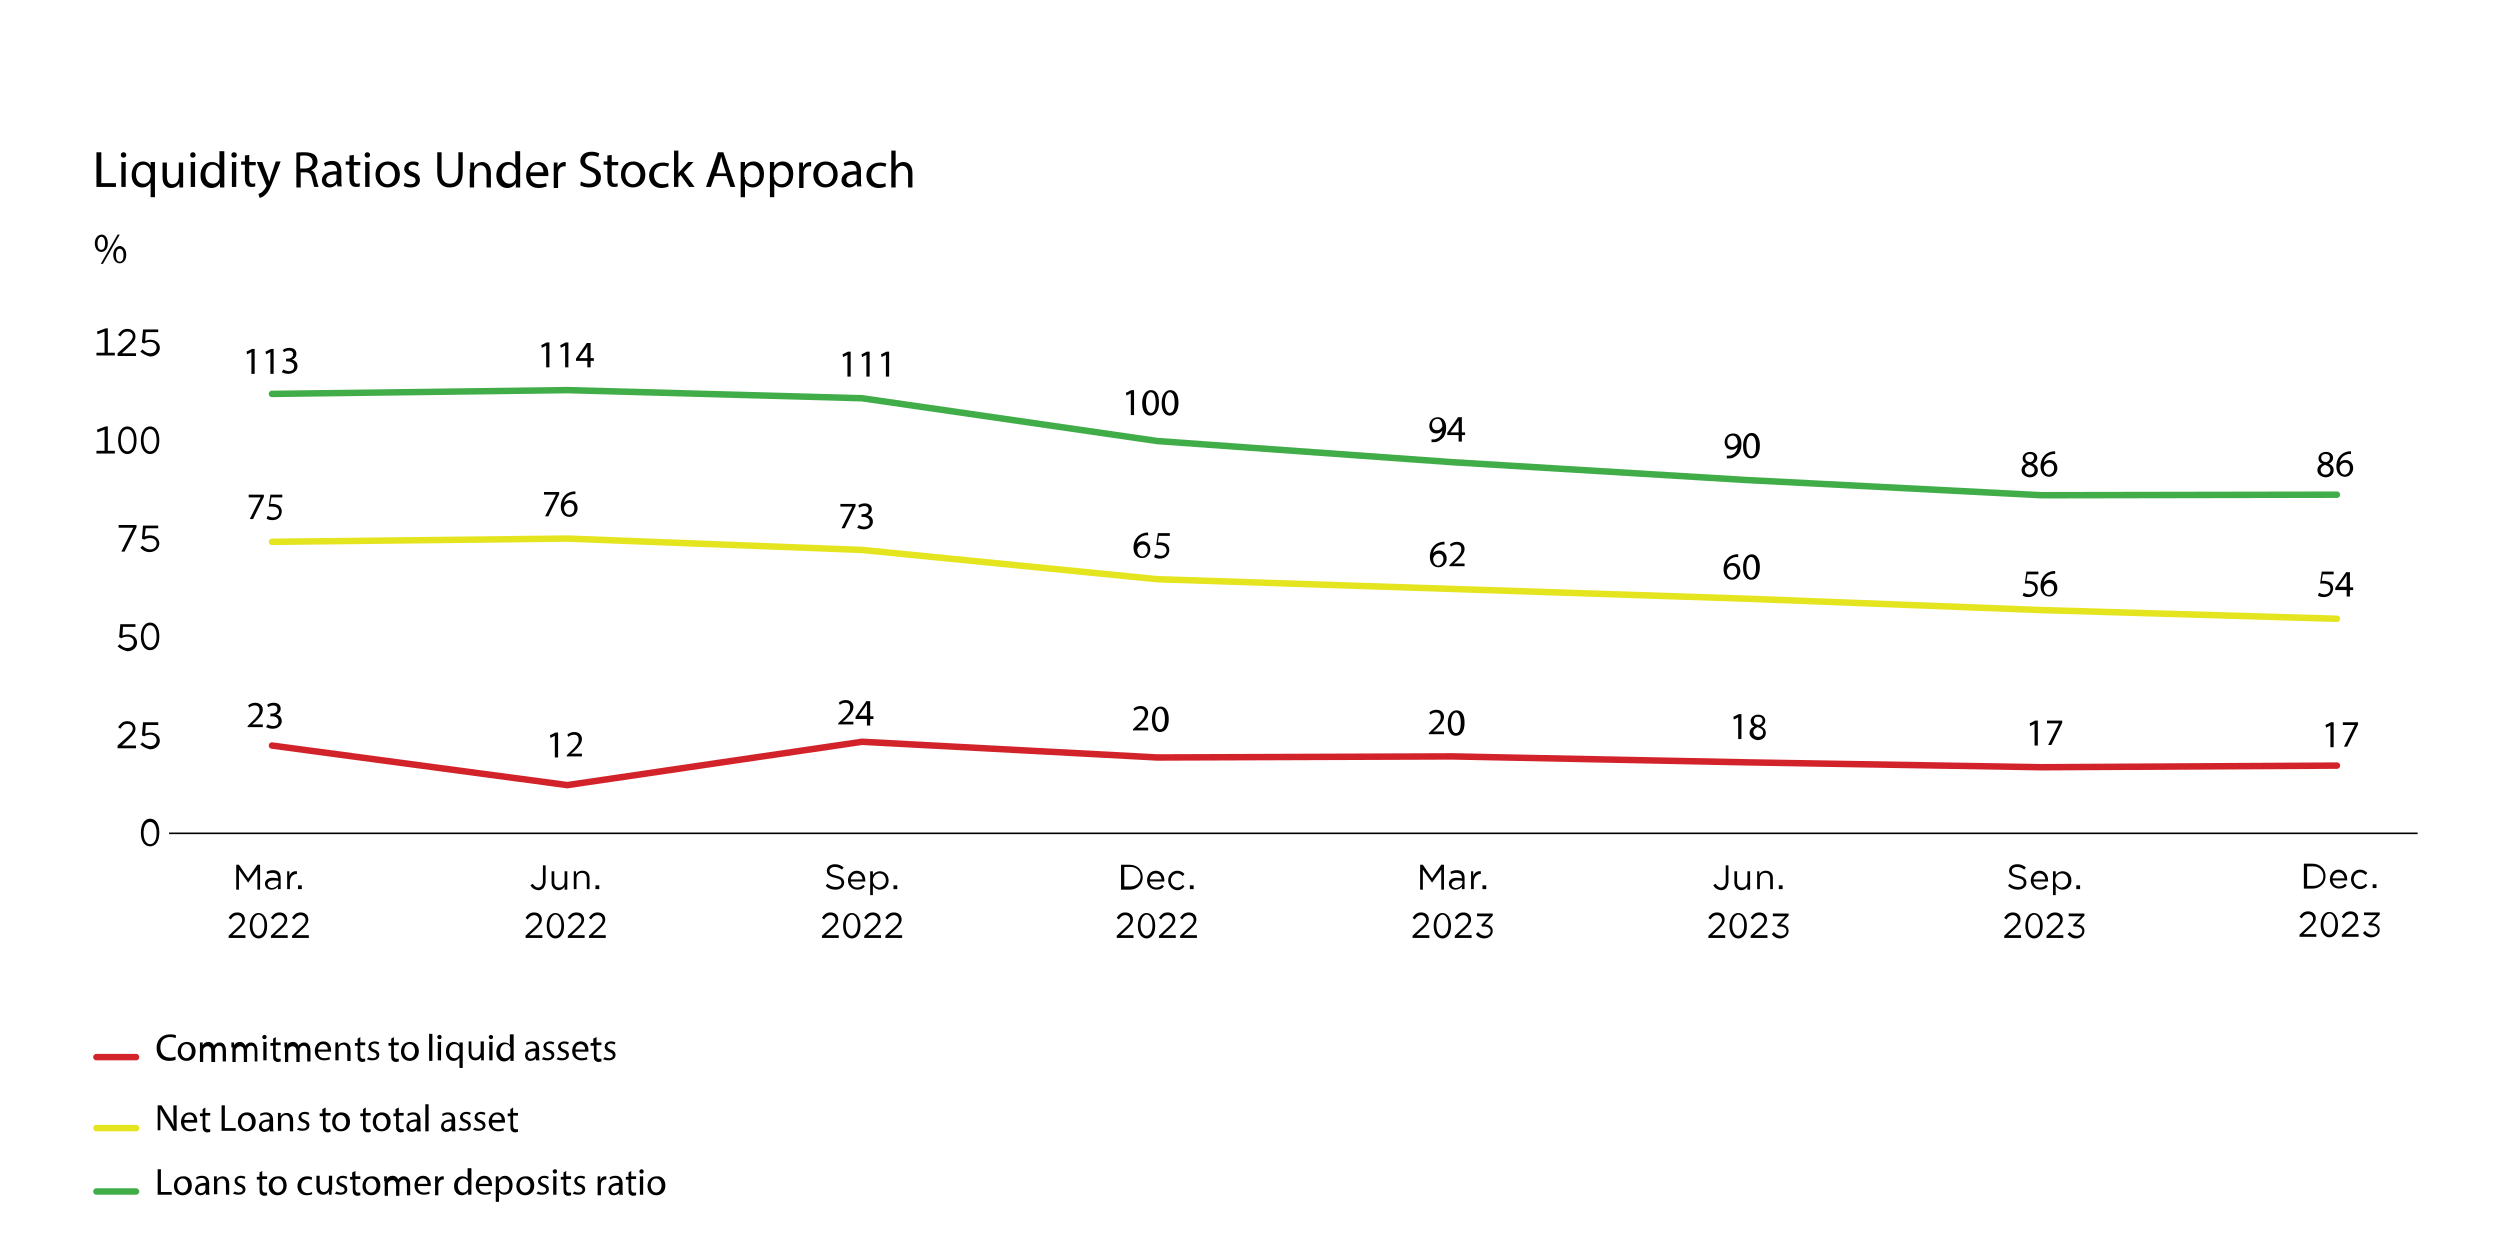 <?xml version="1.0" encoding="utf-8"?>
<!-- Generator: Adobe Illustrator 21.0.0, SVG Export Plug-In . SVG Version: 6.00 Build 0)  -->
<svg version="1.1" id="Layer_1" xmlns="http://www.w3.org/2000/svg" xmlns:xlink="http://www.w3.org/1999/xlink" x="0px" y="0px"
	 viewBox="0 0 461.4 231.6" style="enable-background:new 0 0 461.4 231.6;" xml:space="preserve">
<style type="text/css">
	.st0{fill:none;stroke:#000000;stroke-width:0.3;}
	.st1{fill:none;stroke:#D2232A;stroke-width:1.2;stroke-linecap:round;}
	.st2{fill:none;stroke:#E4E41F;stroke-width:1.2;stroke-linecap:round;}
	.st3{fill:none;stroke:#41AD49;stroke-width:1.2;stroke-linecap:round;}
</style>
<g id="chart_name">
	<path d="M17.9,28.1h0.8v5.7h2.7v0.7h-3.6V28.1z"/>
	<path d="M23.3,28.6c0,0.3-0.2,0.5-0.5,0.5c-0.3,0-0.5-0.2-0.5-0.5c0-0.3,0.2-0.5,0.5-0.5C23.1,28.1,23.3,28.3,23.3,28.6z
		 M22.4,34.5v-4.6h0.8v4.6H22.4z"/>
	<path d="M27.7,33.8L27.7,33.8c-0.3,0.5-0.8,0.8-1.5,0.8c-1.1,0-1.9-0.9-1.9-2.3c0-1.7,1.1-2.5,2.1-2.5c0.7,0,1.2,0.4,1.4,0.8h0
		l0-0.7h0.8c0,0.4,0,0.8,0,1.3v5.2h-0.8V33.8z M27.7,31.8c0-0.1,0-0.2,0-0.4c-0.1-0.5-0.6-1-1.2-1c-0.9,0-1.4,0.7-1.4,1.8
		c0,0.9,0.4,1.7,1.4,1.7c0.5,0,1-0.3,1.2-0.9c0-0.1,0.1-0.3,0.1-0.4V31.8z"/>
	<path d="M33.8,33.3c0,0.5,0,0.9,0,1.3h-0.7l0-0.8h0c-0.2,0.4-0.7,0.9-1.5,0.9c-0.7,0-1.6-0.4-1.6-2v-2.7h0.8v2.5
		c0,0.9,0.3,1.5,1,1.5c0.6,0,1-0.4,1.1-0.8c0-0.1,0.1-0.3,0.1-0.4v-2.8h0.8V33.3z"/>
	<path d="M36.1,28.6c0,0.3-0.2,0.5-0.5,0.5c-0.3,0-0.5-0.2-0.5-0.5c0-0.3,0.2-0.5,0.5-0.5C35.9,28.1,36.1,28.3,36.1,28.6z
		 M35.2,34.5v-4.6H36v4.6H35.2z"/>
	<path d="M41.4,27.8v5.6c0,0.4,0,0.9,0,1.2h-0.8l0-0.8h0c-0.3,0.5-0.8,0.9-1.6,0.9c-1.1,0-2-0.9-2-2.3c0-1.5,0.9-2.5,2.1-2.5
		c0.7,0,1.2,0.3,1.4,0.7h0v-2.7H41.4z M40.5,31.8c0-0.1,0-0.2,0-0.4c-0.1-0.5-0.6-1-1.2-1c-0.9,0-1.4,0.8-1.4,1.8
		c0,0.9,0.5,1.7,1.4,1.7c0.6,0,1.1-0.4,1.2-1c0-0.1,0-0.2,0-0.4V31.8z"/>
	<path d="M43.7,28.6c0,0.3-0.2,0.5-0.5,0.5c-0.3,0-0.5-0.2-0.5-0.5c0-0.3,0.2-0.5,0.5-0.5C43.5,28.1,43.7,28.3,43.7,28.6z
		 M42.8,34.5v-4.6h0.8v4.6H42.8z"/>
	<path d="M46,28.6v1.3h1.2v0.6H46V33c0,0.6,0.2,0.9,0.6,0.9c0.2,0,0.4,0,0.5-0.1l0,0.6c-0.2,0.1-0.4,0.1-0.7,0.1
		c-0.4,0-0.7-0.1-0.9-0.4c-0.2-0.2-0.3-0.7-0.3-1.2v-2.5h-0.7v-0.6h0.7v-1.1L46,28.6z"/>
	<path d="M48.4,29.9l1,2.7c0.1,0.3,0.2,0.7,0.3,0.9h0c0.1-0.3,0.2-0.6,0.3-1l0.9-2.7h0.9l-1.3,3.3c-0.6,1.6-1,2.4-1.6,2.9
		c-0.4,0.4-0.8,0.5-1,0.5l-0.2-0.7c0.2-0.1,0.5-0.2,0.7-0.4c0.2-0.2,0.5-0.5,0.7-0.9c0-0.1,0.1-0.2,0.1-0.2s0-0.1-0.1-0.2l-1.7-4.2
		H48.4z"/>
	<path d="M54.6,28.2c0.4-0.1,1-0.1,1.6-0.1c0.9,0,1.5,0.2,1.9,0.5c0.3,0.3,0.5,0.7,0.5,1.2c0,0.8-0.5,1.4-1.2,1.6v0
		c0.5,0.2,0.8,0.6,0.9,1.3c0.2,0.9,0.4,1.5,0.5,1.8H58c-0.1-0.2-0.2-0.7-0.4-1.5c-0.2-0.9-0.5-1.2-1.3-1.2h-0.8v2.8h-0.8V28.2z
		 M55.5,31.1h0.8c0.9,0,1.4-0.5,1.4-1.2c0-0.8-0.6-1.2-1.5-1.2c-0.4,0-0.7,0-0.8,0.1V31.1z"/>
	<path d="M62.3,34.5l-0.1-0.6h0c-0.3,0.4-0.8,0.7-1.4,0.7c-0.9,0-1.4-0.7-1.4-1.3c0-1.1,1-1.7,2.8-1.7v-0.1c0-0.4-0.1-1.1-1-1.1
		c-0.4,0-0.9,0.1-1.2,0.3l-0.2-0.6c0.4-0.2,0.9-0.4,1.5-0.4c1.4,0,1.7,1,1.7,1.9v1.7c0,0.4,0,0.8,0.1,1.1H62.3z M62.1,32.2
		c-0.9,0-1.9,0.1-1.9,1c0,0.5,0.4,0.8,0.8,0.8c0.6,0,1-0.4,1.1-0.8c0-0.1,0-0.2,0-0.3V32.2z"/>
	<path d="M65.3,28.6v1.3h1.2v0.6h-1.2V33c0,0.6,0.2,0.9,0.6,0.9c0.2,0,0.4,0,0.5-0.1l0,0.6c-0.2,0.1-0.4,0.1-0.7,0.1
		c-0.4,0-0.7-0.1-0.9-0.4c-0.2-0.2-0.3-0.7-0.3-1.2v-2.5h-0.7v-0.6h0.7v-1.1L65.3,28.6z"/>
	<path d="M68.3,28.6c0,0.3-0.2,0.5-0.5,0.5c-0.3,0-0.5-0.2-0.5-0.5c0-0.3,0.2-0.5,0.5-0.5C68.1,28.1,68.3,28.3,68.3,28.6z
		 M67.4,34.5v-4.6h0.8v4.6H67.4z"/>
	<path d="M73.8,32.2c0,1.7-1.2,2.4-2.3,2.4c-1.2,0-2.2-0.9-2.2-2.4c0-1.5,1-2.4,2.3-2.4C72.9,29.8,73.8,30.8,73.8,32.2z M70.1,32.2
		c0,1,0.6,1.8,1.4,1.8c0.8,0,1.4-0.8,1.4-1.8c0-0.8-0.4-1.8-1.4-1.8C70.6,30.4,70.1,31.4,70.1,32.2z"/>
	<path d="M74.7,33.7c0.2,0.2,0.7,0.3,1.1,0.3c0.6,0,0.9-0.3,0.9-0.7c0-0.4-0.2-0.6-0.9-0.8c-0.8-0.3-1.2-0.8-1.2-1.3
		c0-0.7,0.6-1.4,1.6-1.4c0.5,0,0.9,0.1,1.1,0.3l-0.2,0.6c-0.2-0.1-0.5-0.3-0.9-0.3c-0.5,0-0.8,0.3-0.8,0.6c0,0.4,0.3,0.6,0.9,0.8
		c0.8,0.3,1.2,0.7,1.2,1.4c0,0.8-0.6,1.4-1.7,1.4c-0.5,0-1-0.1-1.3-0.3L74.7,33.7z"/>
	<path d="M81.5,28.1v3.8c0,1.4,0.6,2,1.5,2c1,0,1.6-0.6,1.6-2v-3.8h0.8v3.7c0,2-1,2.8-2.4,2.8c-1.3,0-2.3-0.8-2.3-2.7v-3.8H81.5z"/>
	<path d="M86.8,31.2c0-0.5,0-0.9,0-1.2h0.7l0,0.8h0c0.2-0.4,0.8-0.9,1.5-0.9c0.6,0,1.6,0.4,1.6,2v2.7h-0.8v-2.7
		c0-0.7-0.3-1.4-1.1-1.4c-0.6,0-1,0.4-1.1,0.9c0,0.1-0.1,0.2-0.1,0.4v2.8h-0.8V31.2z"/>
	<path d="M96,27.8v5.6c0,0.4,0,0.9,0,1.2h-0.8l0-0.8h0c-0.3,0.5-0.8,0.9-1.6,0.9c-1.1,0-2-0.9-2-2.3c0-1.5,0.9-2.5,2.1-2.5
		c0.7,0,1.2,0.3,1.4,0.7h0v-2.7H96z M95.2,31.8c0-0.1,0-0.2,0-0.4c-0.1-0.5-0.6-1-1.2-1c-0.9,0-1.4,0.8-1.4,1.8
		c0,0.9,0.5,1.7,1.4,1.7c0.6,0,1.1-0.4,1.2-1c0-0.1,0-0.2,0-0.4V31.8z"/>
	<path d="M97.9,32.4c0,1.1,0.7,1.6,1.6,1.6c0.6,0,1-0.1,1.3-0.2l0.1,0.6c-0.3,0.1-0.8,0.3-1.5,0.3c-1.4,0-2.3-0.9-2.3-2.3
		c0-1.4,0.8-2.5,2.2-2.5c1.5,0,1.9,1.3,1.9,2.2c0,0.2,0,0.3,0,0.4H97.9z M100.3,31.8c0-0.5-0.2-1.4-1.2-1.4c-0.8,0-1.2,0.8-1.3,1.4
		H100.3z"/>
	<path d="M102.2,31.4c0-0.5,0-1,0-1.4h0.7l0,0.9h0c0.2-0.6,0.7-1,1.3-1c0.1,0,0.2,0,0.2,0v0.8c-0.1,0-0.2,0-0.3,0
		c-0.6,0-1,0.4-1.1,1.1c0,0.1,0,0.2,0,0.4v2.5h-0.8V31.4z"/>
	<path d="M107.2,33.5c0.4,0.2,0.9,0.4,1.5,0.4c0.8,0,1.3-0.4,1.3-1.1c0-0.6-0.3-0.9-1.2-1.3c-1-0.4-1.7-0.9-1.7-1.8
		c0-1,0.8-1.7,2.1-1.7c0.7,0,1.1,0.2,1.4,0.3l-0.2,0.7c-0.2-0.1-0.6-0.3-1.2-0.3c-0.9,0-1.2,0.5-1.2,1c0,0.6,0.4,0.9,1.3,1.2
		c1.1,0.4,1.6,0.9,1.6,1.9c0,1-0.7,1.8-2.2,1.8c-0.6,0-1.3-0.2-1.6-0.4L107.2,33.5z"/>
	<path d="M112.9,28.6v1.3h1.2v0.6h-1.2V33c0,0.6,0.2,0.9,0.6,0.9c0.2,0,0.4,0,0.5-0.1l0,0.6c-0.2,0.1-0.4,0.1-0.7,0.1
		c-0.4,0-0.7-0.1-0.9-0.4c-0.2-0.2-0.3-0.7-0.3-1.2v-2.5h-0.7v-0.6h0.7v-1.1L112.9,28.6z"/>
	<path d="M119.1,32.2c0,1.7-1.2,2.4-2.3,2.4c-1.2,0-2.2-0.9-2.2-2.4c0-1.5,1-2.4,2.3-2.4C118.2,29.8,119.1,30.8,119.1,32.2z
		 M115.4,32.2c0,1,0.6,1.8,1.4,1.8c0.8,0,1.4-0.8,1.4-1.8c0-0.8-0.4-1.8-1.4-1.8C115.9,30.4,115.4,31.4,115.4,32.2z"/>
	<path d="M123.4,34.4c-0.2,0.1-0.7,0.3-1.3,0.3c-1.4,0-2.3-0.9-2.3-2.3c0-1.4,1-2.4,2.5-2.4c0.5,0,0.9,0.1,1.2,0.2l-0.2,0.6
		c-0.2-0.1-0.5-0.2-1-0.2c-1.1,0-1.6,0.8-1.6,1.7c0,1.1,0.7,1.7,1.6,1.7c0.5,0,0.8-0.1,1-0.2L123.4,34.4z"/>
	<path d="M125.2,32L125.2,32c0.1-0.2,0.3-0.4,0.4-0.5l1.4-1.6h1l-1.8,1.9l2,2.7h-1l-1.6-2.2l-0.4,0.5v1.7h-0.8v-6.7h0.8V32z"/>
	<path d="M131.9,32.5l-0.7,2h-0.9l2.2-6.4h1l2.2,6.4h-0.9l-0.7-2H131.9z M134,31.9l-0.6-1.8c-0.1-0.4-0.2-0.8-0.3-1.2h0
		c-0.1,0.4-0.2,0.8-0.3,1.2l-0.6,1.9H134z"/>
	<path d="M136.7,31.4c0-0.6,0-1.1,0-1.5h0.8l0,0.8h0c0.3-0.6,0.9-0.9,1.6-0.9c1.1,0,1.9,0.9,1.9,2.3c0,1.7-1,2.5-2.1,2.5
		c-0.6,0-1.1-0.3-1.4-0.7h0v2.5h-0.8V31.4z M137.5,32.7c0,0.1,0,0.2,0,0.3c0.2,0.6,0.7,1,1.3,1c0.9,0,1.4-0.7,1.4-1.8
		c0-0.9-0.5-1.7-1.4-1.7c-0.6,0-1.1,0.4-1.3,1c0,0.1-0.1,0.2-0.1,0.3V32.7z"/>
	<path d="M142.1,31.4c0-0.6,0-1.1,0-1.5h0.8l0,0.8h0c0.3-0.6,0.9-0.9,1.6-0.9c1.1,0,1.9,0.9,1.9,2.3c0,1.7-1,2.5-2.1,2.5
		c-0.6,0-1.1-0.3-1.4-0.7h0v2.5h-0.8V31.4z M142.9,32.7c0,0.1,0,0.2,0,0.3c0.2,0.6,0.7,1,1.3,1c0.9,0,1.4-0.7,1.4-1.8
		c0-0.9-0.5-1.7-1.4-1.7c-0.6,0-1.1,0.4-1.3,1c0,0.1-0.1,0.2-0.1,0.3V32.7z"/>
	<path d="M147.5,31.4c0-0.5,0-1,0-1.4h0.7l0,0.9h0c0.2-0.6,0.7-1,1.3-1c0.1,0,0.2,0,0.2,0v0.8c-0.1,0-0.2,0-0.3,0
		c-0.6,0-1,0.4-1.1,1.1c0,0.1,0,0.2,0,0.4v2.5h-0.8V31.4z"/>
	<path d="M154.6,32.2c0,1.7-1.2,2.4-2.3,2.4c-1.2,0-2.2-0.9-2.2-2.4c0-1.5,1-2.4,2.3-2.4C153.7,29.8,154.6,30.8,154.6,32.2z
		 M151,32.2c0,1,0.6,1.8,1.4,1.8c0.8,0,1.4-0.8,1.4-1.8c0-0.8-0.4-1.8-1.4-1.8C151.4,30.4,151,31.4,151,32.2z"/>
	<path d="M158.2,34.5l-0.1-0.6h0c-0.3,0.4-0.8,0.7-1.4,0.7c-0.9,0-1.4-0.7-1.4-1.3c0-1.1,1-1.7,2.8-1.7v-0.1c0-0.4-0.1-1.1-1-1.1
		c-0.4,0-0.9,0.1-1.2,0.3l-0.2-0.6c0.4-0.2,0.9-0.4,1.5-0.4c1.4,0,1.7,1,1.7,1.9v1.7c0,0.4,0,0.8,0.1,1.1H158.2z M158.1,32.2
		c-0.9,0-1.9,0.1-1.9,1c0,0.5,0.4,0.8,0.8,0.8c0.6,0,1-0.4,1.1-0.8c0-0.1,0-0.2,0-0.3V32.2z"/>
	<path d="M163.5,34.4c-0.2,0.1-0.7,0.3-1.3,0.3c-1.4,0-2.3-0.9-2.3-2.3c0-1.4,1-2.4,2.5-2.4c0.5,0,0.9,0.1,1.2,0.2l-0.2,0.6
		c-0.2-0.1-0.5-0.2-1-0.2c-1.1,0-1.6,0.8-1.6,1.7c0,1.1,0.7,1.7,1.6,1.7c0.5,0,0.8-0.1,1-0.2L163.5,34.4z"/>
	<path d="M164.5,27.8h0.8v2.9h0c0.1-0.2,0.3-0.4,0.6-0.6c0.2-0.1,0.5-0.2,0.9-0.2c0.6,0,1.6,0.4,1.6,2v2.7h-0.8v-2.6
		c0-0.7-0.3-1.4-1.1-1.4c-0.5,0-1,0.4-1.1,0.8c0,0.1-0.1,0.2-0.1,0.4v2.8h-0.8V27.8z"/>
</g>
<line id="bl1" class="st0" x1="31.2" y1="153.8" x2="446.2" y2="153.8"/>
<g id="t1">
	<g>
		<path d="M19.9,44.9c0,1.1-0.6,1.6-1.2,1.6c-0.6,0-1.2-0.5-1.2-1.6c0-1,0.6-1.6,1.3-1.6C19.4,43.3,19.9,43.9,19.9,44.9z M18,44.9
			c0,0.7,0.2,1.2,0.7,1.2c0.5,0,0.7-0.5,0.7-1.2c0-0.6-0.2-1.2-0.7-1.2C18.2,43.8,18,44.3,18,44.9z M18.6,48.7l3.1-5.4h0.4L19,48.7
			H18.6z M23.3,47c0,1.1-0.6,1.6-1.2,1.6c-0.6,0-1.2-0.5-1.2-1.6c0-1,0.6-1.6,1.3-1.6C22.8,45.5,23.3,46.1,23.3,47z M21.4,47.1
			c0,0.7,0.2,1.2,0.7,1.2c0.5,0,0.7-0.5,0.7-1.2c0-0.6-0.2-1.2-0.7-1.2C21.6,45.9,21.4,46.4,21.4,47.1z"/>
	</g>
	<path d="M17.8,65.6v-0.5h1.5v-3.9L18,61.7l-0.1-0.5l1.6-0.6h0.4v4.5h1.3v0.5H17.8z M21.7,65.6v-0.4l1.8-1.6c0.7-0.7,1-1.1,1-1.5
		c0-0.6-0.4-0.9-1-0.9c-0.6,0-0.9,0.3-1.3,0.9l-0.4-0.3c0.5-0.7,0.9-1.1,1.7-1.1c0.9,0,1.5,0.6,1.5,1.4v0c0,0.7-0.4,1.1-1.1,1.8
		l-1.4,1.3h2.6v0.5H21.7z M25.9,64.9l0.4-0.4c0.4,0.4,0.8,0.7,1.4,0.7c0.7,0,1.2-0.4,1.2-1.1v0c0-0.6-0.5-1-1.2-1
		c-0.4,0-0.8,0.1-1.1,0.3l-0.4-0.2l0.2-2.4h2.8v0.5h-2.3l-0.1,1.6c0.3-0.1,0.6-0.2,1-0.2c0.9,0,1.7,0.6,1.7,1.5v0
		c0,0.9-0.8,1.6-1.8,1.6C26.9,65.6,26.4,65.3,25.9,64.9z"/>
	<path d="M17.8,83.7v-0.5h1.5v-3.9L18,79.8l-0.1-0.5l1.6-0.6h0.4v4.5h1.3v0.5H17.8z M21.8,81.3L21.8,81.3c0-1.6,0.7-2.6,1.7-2.6
		c1,0,1.7,0.9,1.7,2.5v0.1c0,1.6-0.7,2.5-1.7,2.5S21.8,82.8,21.8,81.3z M22.3,81.2L22.3,81.2c0,1.3,0.5,2.1,1.2,2.1
		c0.7,0,1.2-0.7,1.2-2v-0.1c0-1.3-0.5-2-1.2-2C22.8,79.2,22.3,79.9,22.3,81.2z M26,81.3L26,81.3c0-1.6,0.7-2.6,1.7-2.6
		c1,0,1.7,0.9,1.7,2.5v0.1c0,1.6-0.7,2.5-1.7,2.5S26,82.8,26,81.3z M26.5,81.2L26.5,81.2c0,1.3,0.5,2.1,1.2,2.1c0.7,0,1.2-0.7,1.2-2
		v-0.1c0-1.3-0.5-2-1.2-2C27,79.2,26.5,79.9,26.5,81.2z"/>
	<path d="M21.9,97.4v-0.5h3.3v0.4l-2.2,4.5h-0.6l2.2-4.4H21.9z M25.9,101.1l0.4-0.4c0.4,0.4,0.8,0.7,1.4,0.7c0.7,0,1.2-0.4,1.2-1.1
		v0c0-0.6-0.5-1-1.2-1c-0.4,0-0.8,0.1-1.1,0.3l-0.4-0.2l0.2-2.4h2.8v0.5h-2.3L26.7,99c0.3-0.1,0.6-0.2,1-0.2c0.9,0,1.7,0.6,1.7,1.5
		v0c0,0.9-0.8,1.6-1.8,1.6C26.9,101.9,26.4,101.6,25.9,101.1z"/>
	<path d="M21.7,119.3l0.4-0.4c0.4,0.4,0.8,0.7,1.4,0.7c0.7,0,1.2-0.4,1.2-1.1v0c0-0.6-0.5-1-1.2-1c-0.4,0-0.8,0.1-1.1,0.3l-0.4-0.2
		l0.2-2.4H25v0.5h-2.3l-0.1,1.6c0.3-0.1,0.6-0.2,1-0.2c0.9,0,1.7,0.6,1.7,1.5v0c0,0.9-0.8,1.6-1.8,1.6
		C22.7,120,22.2,119.7,21.7,119.3z M26,117.5L26,117.5c0-1.6,0.7-2.6,1.7-2.6c1,0,1.7,0.9,1.7,2.5v0.1c0,1.6-0.7,2.5-1.7,2.5
		S26,119.1,26,117.5z M26.5,117.4L26.5,117.4c0,1.3,0.5,2.1,1.2,2.1c0.7,0,1.2-0.7,1.2-2v-0.1c0-1.3-0.5-2-1.2-2
		C27,115.4,26.5,116.1,26.5,117.4z"/>
	<path d="M21.7,138v-0.4l1.8-1.6c0.7-0.7,1-1.1,1-1.5c0-0.6-0.4-0.9-1-0.9c-0.6,0-0.9,0.3-1.3,0.9l-0.4-0.3c0.5-0.7,0.9-1.1,1.7-1.1
		c0.9,0,1.5,0.6,1.5,1.4v0c0,0.7-0.4,1.1-1.1,1.8l-1.4,1.3h2.6v0.5H21.7z M25.9,137.4l0.4-0.4c0.4,0.4,0.8,0.7,1.4,0.7
		c0.7,0,1.2-0.4,1.2-1.1v0c0-0.6-0.5-1-1.2-1c-0.4,0-0.8,0.1-1.1,0.3l-0.4-0.2l0.2-2.4h2.8v0.5h-2.3l-0.1,1.6c0.3-0.1,0.6-0.2,1-0.2
		c0.9,0,1.7,0.6,1.7,1.5v0c0,0.9-0.8,1.6-1.8,1.6C26.9,138.1,26.4,137.8,25.9,137.4z"/>
	<path d="M26,153.7L26,153.7c0-1.6,0.7-2.6,1.7-2.6c1,0,1.7,0.9,1.7,2.5v0.1c0,1.6-0.7,2.5-1.7,2.5S26,155.3,26,153.7z M26.5,153.7
		L26.5,153.7c0,1.3,0.5,2.1,1.2,2.1c0.7,0,1.2-0.7,1.2-2v-0.1c0-1.3-0.5-2-1.2-2C27,151.7,26.5,152.4,26.5,153.7z"/>
</g>
<g id="t2">
	<path d="M43.6,159.6h0.5l1.7,2.5l1.7-2.5h0.5v4.6h-0.5v-3.7l-1.7,2.4h0l-1.7-2.4v3.7h-0.5V159.6z M48.9,163.1L48.9,163.1
		c0-0.7,0.6-1.1,1.4-1.1c0.4,0,0.7,0.1,1,0.1v-0.1c0-0.6-0.4-0.9-1-0.9c-0.4,0-0.7,0.1-1,0.2l-0.1-0.4c0.4-0.2,0.7-0.3,1.2-0.3
		c0.5,0,0.8,0.1,1.1,0.4c0.2,0.2,0.3,0.6,0.3,1v2.1h-0.5v-0.5c-0.2,0.3-0.6,0.6-1.2,0.6C49.5,164.2,48.9,163.8,48.9,163.1z
		 M51.4,162.9v-0.3c-0.3-0.1-0.6-0.1-1-0.1c-0.6,0-1,0.3-1,0.7v0c0,0.4,0.4,0.7,0.8,0.7C50.9,163.8,51.4,163.4,51.4,162.9z
		 M52.9,160.8h0.5v0.9c0.2-0.6,0.7-1,1.4-0.9v0.5h0c-0.7,0-1.3,0.5-1.3,1.5v1.3h-0.5V160.8z M55,163.4h0.7v0.7H55V163.4z"/>
	<path d="M42.2,173.1v-0.4l1.6-1.5c0.7-0.6,0.9-1,0.9-1.4c0-0.5-0.4-0.9-0.9-0.9c-0.5,0-0.9,0.3-1.2,0.8l-0.4-0.3
		c0.4-0.6,0.8-1,1.6-1c0.8,0,1.4,0.5,1.4,1.3v0c0,0.6-0.3,1-1,1.7l-1.3,1.2h2.4v0.5H42.2z M46.1,170.9L46.1,170.9
		c0-1.5,0.7-2.4,1.6-2.4c0.9,0,1.6,0.9,1.6,2.3v0.1c0,1.5-0.7,2.3-1.6,2.3S46.1,172.3,46.1,170.9z M46.6,170.8L46.6,170.8
		c0,1.2,0.5,1.9,1.1,1.9c0.6,0,1.1-0.7,1.1-1.9v-0.1c0-1.2-0.5-1.9-1.1-1.9C47.1,168.9,46.6,169.6,46.6,170.8z M50,173.1v-0.4
		l1.6-1.5c0.7-0.6,0.9-1,0.9-1.4c0-0.5-0.4-0.9-0.9-0.9c-0.5,0-0.9,0.3-1.2,0.8l-0.4-0.3c0.4-0.6,0.8-1,1.6-1c0.8,0,1.4,0.5,1.4,1.3
		v0c0,0.6-0.3,1-1,1.7l-1.3,1.2h2.4v0.5H50z M53.9,173.1v-0.4l1.6-1.5c0.7-0.6,0.9-1,0.9-1.4c0-0.5-0.4-0.9-0.9-0.9
		c-0.5,0-0.9,0.3-1.2,0.8l-0.4-0.3c0.4-0.6,0.8-1,1.6-1c0.8,0,1.4,0.5,1.4,1.3v0c0,0.6-0.3,1-1,1.7l-1.3,1.2H57v0.5H53.9z"/>
</g>
<g id="t3">
	<path d="M97.9,163.4l0.4-0.3c0.3,0.4,0.6,0.7,1,0.7c0.5,0,0.9-0.4,0.9-1.1v-3h0.5v3c0,0.5-0.2,0.9-0.4,1.2c-0.3,0.3-0.6,0.4-1,0.4
		C98.6,164.2,98.2,163.9,97.9,163.4z M101.8,162.9v-2.1h0.5v2c0,0.6,0.3,1,0.9,1c0.6,0,1-0.4,1-1.1v-1.9h0.5v3.4h-0.5v-0.6
		c-0.2,0.4-0.6,0.7-1.2,0.7C102.3,164.2,101.8,163.7,101.8,162.9z M105.8,160.8h0.5v0.6c0.2-0.4,0.6-0.7,1.2-0.7
		c0.8,0,1.3,0.5,1.3,1.3v2.1h-0.5v-2c0-0.6-0.3-1-0.9-1c-0.6,0-1,0.4-1,1.1v1.9h-0.5V160.8z M109.9,163.4h0.7v0.7h-0.7V163.4z"/>
	<path d="M97,173.1v-0.4l1.6-1.5c0.7-0.6,0.9-1,0.9-1.4c0-0.5-0.4-0.9-0.9-0.9c-0.5,0-0.9,0.3-1.2,0.8l-0.4-0.3c0.4-0.6,0.8-1,1.6-1
		c0.8,0,1.4,0.5,1.4,1.3v0c0,0.6-0.3,1-1,1.7l-1.3,1.2h2.4v0.5H97z M100.9,170.9L100.9,170.9c0-1.5,0.7-2.4,1.6-2.4
		c0.9,0,1.6,0.9,1.6,2.3v0.1c0,1.5-0.7,2.3-1.6,2.3S100.9,172.3,100.9,170.9z M101.4,170.8L101.4,170.8c0,1.2,0.5,1.9,1.1,1.9
		c0.6,0,1.1-0.7,1.1-1.9v-0.1c0-1.2-0.5-1.9-1.1-1.9C101.9,168.9,101.4,169.6,101.4,170.8z M104.8,173.1v-0.4l1.6-1.5
		c0.7-0.6,0.9-1,0.9-1.4c0-0.5-0.4-0.9-0.9-0.9c-0.5,0-0.9,0.3-1.2,0.8l-0.4-0.3c0.4-0.6,0.8-1,1.6-1c0.8,0,1.4,0.5,1.4,1.3v0
		c0,0.6-0.3,1-1,1.7l-1.3,1.2h2.4v0.5H104.8z M108.7,173.1v-0.4l1.6-1.5c0.7-0.6,0.9-1,0.9-1.4c0-0.5-0.4-0.9-0.9-0.9
		c-0.5,0-0.9,0.3-1.2,0.8l-0.4-0.3c0.4-0.6,0.8-1,1.6-1c0.8,0,1.4,0.5,1.4,1.3v0c0,0.6-0.3,1-1,1.7l-1.3,1.2h2.4v0.5H108.7z"/>
</g>
<g id="t4">
	<path d="M152.4,163.5l0.3-0.4c0.5,0.4,0.9,0.6,1.6,0.6c0.6,0,1-0.3,1-0.8v0c0-0.4-0.2-0.7-1.2-0.9c-1-0.2-1.5-0.6-1.5-1.3v0
		c0-0.7,0.6-1.2,1.5-1.2c0.7,0,1.1,0.2,1.6,0.6l-0.3,0.4c-0.4-0.3-0.8-0.5-1.3-0.5c-0.6,0-1,0.3-1,0.7v0c0,0.4,0.2,0.7,1.2,0.9
		c1,0.2,1.5,0.6,1.5,1.3v0c0,0.8-0.7,1.3-1.6,1.3C153.5,164.2,152.9,164,152.4,163.5z M156.5,162.5L156.5,162.5c0-1,0.7-1.8,1.6-1.8
		c1,0,1.6,0.8,1.6,1.8c0,0.1,0,0.1,0,0.2h-2.7c0.1,0.7,0.6,1.1,1.2,1.1c0.5,0,0.8-0.2,1.1-0.5l0.3,0.3c-0.3,0.4-0.7,0.6-1.4,0.6
		C157.3,164.2,156.5,163.5,156.5,162.5z M159.2,162.3c-0.1-0.6-0.4-1.1-1.1-1.1c-0.6,0-1,0.5-1.1,1.1H159.2z M160.6,160.8h0.5v0.7
		c0.3-0.4,0.7-0.7,1.3-0.7c0.8,0,1.6,0.6,1.6,1.7v0c0,1.1-0.8,1.7-1.6,1.7c-0.6,0-1-0.3-1.3-0.7v1.7h-0.5V160.8z M163.5,162.5
		L163.5,162.5c0-0.8-0.5-1.3-1.2-1.3c-0.6,0-1.2,0.5-1.2,1.3v0c0,0.8,0.6,1.3,1.2,1.3C162.9,163.7,163.5,163.3,163.5,162.5z
		 M164.9,163.4h0.7v0.7h-0.7V163.4z"/>
	<path d="M151.7,173.1v-0.4l1.6-1.5c0.7-0.6,0.9-1,0.9-1.4c0-0.5-0.4-0.9-0.9-0.9c-0.5,0-0.9,0.3-1.2,0.8l-0.4-0.3
		c0.4-0.6,0.8-1,1.6-1c0.8,0,1.4,0.5,1.4,1.3v0c0,0.6-0.3,1-1,1.7l-1.3,1.2h2.4v0.5H151.7z M155.6,170.9L155.6,170.9
		c0-1.5,0.7-2.4,1.6-2.4c0.9,0,1.6,0.9,1.6,2.3v0.1c0,1.5-0.7,2.3-1.6,2.3S155.6,172.3,155.6,170.9z M156.1,170.8L156.1,170.8
		c0,1.2,0.5,1.9,1.1,1.9c0.6,0,1.1-0.7,1.1-1.9v-0.1c0-1.2-0.5-1.9-1.1-1.9C156.6,168.9,156.1,169.6,156.1,170.8z M159.5,173.1v-0.4
		l1.6-1.5c0.7-0.6,0.9-1,0.9-1.4c0-0.5-0.4-0.9-0.9-0.9c-0.5,0-0.9,0.3-1.2,0.8l-0.4-0.3c0.4-0.6,0.8-1,1.6-1c0.8,0,1.4,0.5,1.4,1.3
		v0c0,0.6-0.3,1-1,1.7l-1.3,1.2h2.4v0.5H159.5z M163.4,173.1v-0.4l1.6-1.5c0.7-0.6,0.9-1,0.9-1.4c0-0.5-0.4-0.9-0.9-0.9
		c-0.5,0-0.9,0.3-1.2,0.8l-0.4-0.3c0.4-0.6,0.8-1,1.6-1c0.8,0,1.4,0.5,1.4,1.3v0c0,0.6-0.3,1-1,1.7l-1.3,1.2h2.4v0.5H163.4z"/>
</g>
<g id="t6">
	<path d="M262.1,159.6h0.5l1.7,2.5l1.7-2.5h0.5v4.6H266v-3.7l-1.7,2.4h0l-1.7-2.4v3.7h-0.5V159.6z M267.4,163.1L267.4,163.1
		c0-0.7,0.6-1.1,1.4-1.1c0.4,0,0.7,0.1,1,0.1v-0.1c0-0.6-0.4-0.9-1-0.9c-0.4,0-0.7,0.1-1,0.2l-0.1-0.4c0.4-0.2,0.7-0.3,1.2-0.3
		c0.5,0,0.8,0.1,1.1,0.4c0.2,0.2,0.3,0.6,0.3,1v2.1h-0.5v-0.5c-0.2,0.3-0.6,0.6-1.2,0.6C268,164.2,267.4,163.8,267.4,163.1z
		 M269.9,162.9v-0.3c-0.3-0.1-0.6-0.1-1-0.1c-0.6,0-1,0.3-1,0.7v0c0,0.4,0.4,0.7,0.8,0.7C269.4,163.8,269.9,163.4,269.9,162.9z
		 M271.4,160.8h0.5v0.9c0.2-0.6,0.7-1,1.4-0.9v0.5h0c-0.7,0-1.3,0.5-1.3,1.5v1.3h-0.5V160.8z M273.6,163.4h0.7v0.7h-0.7V163.4z"/>
	<path d="M260.7,173.1v-0.4l1.6-1.5c0.7-0.6,0.9-1,0.9-1.4c0-0.5-0.4-0.9-0.9-0.9c-0.5,0-0.9,0.3-1.2,0.8l-0.4-0.3
		c0.4-0.6,0.8-1,1.6-1c0.8,0,1.4,0.5,1.4,1.3v0c0,0.6-0.3,1-1,1.7l-1.3,1.2h2.4v0.5H260.7z M264.6,170.9L264.6,170.9
		c0-1.5,0.7-2.4,1.6-2.4c0.9,0,1.6,0.9,1.6,2.3v0.1c0,1.5-0.7,2.3-1.6,2.3S264.6,172.3,264.6,170.9z M265.1,170.8L265.1,170.8
		c0,1.2,0.5,1.9,1.1,1.9c0.6,0,1.1-0.7,1.1-1.9v-0.1c0-1.2-0.5-1.9-1.1-1.9C265.6,168.9,265.1,169.6,265.1,170.8z M268.5,173.1v-0.4
		l1.6-1.5c0.7-0.6,0.9-1,0.9-1.4c0-0.5-0.4-0.9-0.9-0.9c-0.5,0-0.9,0.3-1.2,0.8l-0.4-0.3c0.4-0.6,0.8-1,1.6-1c0.8,0,1.4,0.5,1.4,1.3
		v0c0,0.6-0.3,1-1,1.7l-1.3,1.2h2.4v0.5H268.5z M272.4,172.4l0.4-0.4c0.3,0.4,0.7,0.7,1.3,0.7s1-0.4,1-0.9v0c0-0.5-0.5-0.8-1.2-0.8
		h-0.4l-0.1-0.3l1.5-1.6h-2.3v-0.5h2.9v0.4l-1.5,1.6c0.8,0,1.5,0.4,1.5,1.2v0c0,0.8-0.7,1.4-1.6,1.4
		C273.3,173.2,272.7,172.9,272.4,172.4z"/>
</g>
<g id="t5">
	<path d="M206.9,159.6h1.6c1.4,0,2.4,1,2.4,2.3v0c0,1.3-1,2.3-2.4,2.3h-1.6V159.6z M207.5,160v3.6h1.1c1.2,0,1.9-0.8,1.9-1.8v0
		c0-1-0.7-1.8-1.9-1.8H207.5z M211.7,162.5L211.7,162.5c0-1,0.7-1.8,1.6-1.8c1,0,1.6,0.8,1.6,1.8c0,0.1,0,0.1,0,0.2h-2.7
		c0.1,0.7,0.6,1.1,1.2,1.1c0.5,0,0.8-0.2,1.1-0.5l0.3,0.3c-0.3,0.4-0.7,0.6-1.4,0.6C212.5,164.2,211.7,163.5,211.7,162.5z
		 M214.4,162.3c-0.1-0.6-0.4-1.1-1.1-1.1c-0.6,0-1,0.5-1.1,1.1H214.4z M215.6,162.5L215.6,162.5c0-1,0.7-1.8,1.7-1.8
		c0.6,0,1,0.3,1.3,0.6l-0.3,0.4c-0.3-0.3-0.6-0.5-1-0.5c-0.7,0-1.2,0.6-1.2,1.3v0c0,0.7,0.5,1.3,1.2,1.3c0.4,0,0.8-0.2,1-0.5
		l0.3,0.3c-0.3,0.4-0.7,0.7-1.4,0.7C216.3,164.2,215.6,163.4,215.6,162.5z M219.6,163.4h0.7v0.7h-0.7V163.4z"/>
	<path d="M206.1,173.1v-0.4l1.6-1.5c0.7-0.6,0.9-1,0.9-1.4c0-0.5-0.4-0.9-0.9-0.9c-0.5,0-0.9,0.3-1.2,0.8l-0.4-0.3
		c0.4-0.6,0.8-1,1.6-1c0.8,0,1.4,0.5,1.4,1.3v0c0,0.6-0.3,1-1,1.7l-1.3,1.2h2.4v0.5H206.1z M210,170.9L210,170.9
		c0-1.5,0.7-2.4,1.6-2.4c0.9,0,1.6,0.9,1.6,2.3v0.1c0,1.5-0.7,2.3-1.6,2.3S210,172.3,210,170.9z M210.5,170.8L210.5,170.8
		c0,1.2,0.5,1.9,1.1,1.9c0.6,0,1.1-0.7,1.1-1.9v-0.1c0-1.2-0.5-1.9-1.1-1.9C211,168.9,210.5,169.6,210.5,170.8z M213.9,173.1v-0.4
		l1.6-1.5c0.7-0.6,0.9-1,0.9-1.4c0-0.5-0.4-0.9-0.9-0.9c-0.5,0-0.9,0.3-1.2,0.8l-0.4-0.3c0.4-0.6,0.8-1,1.6-1c0.8,0,1.4,0.5,1.4,1.3
		v0c0,0.6-0.3,1-1,1.7l-1.3,1.2h2.4v0.5H213.9z M217.8,173.1v-0.4l1.6-1.5c0.7-0.6,0.9-1,0.9-1.4c0-0.5-0.4-0.9-0.9-0.9
		c-0.5,0-0.9,0.3-1.2,0.8l-0.4-0.3c0.4-0.6,0.8-1,1.6-1c0.8,0,1.4,0.5,1.4,1.3v0c0,0.6-0.3,1-1,1.7l-1.3,1.2h2.4v0.5H217.8z"/>
</g>
<g id="t7">
	<path d="M316.2,163.4l0.4-0.3c0.3,0.4,0.6,0.7,1,0.7c0.5,0,0.9-0.4,0.9-1.1v-3h0.5v3c0,0.5-0.2,0.9-0.4,1.2c-0.3,0.3-0.6,0.4-1,0.4
		C316.9,164.2,316.5,163.9,316.2,163.4z M320.1,162.9v-2.1h0.5v2c0,0.6,0.3,1,0.9,1c0.6,0,1-0.4,1-1.1v-1.9h0.5v3.4h-0.5v-0.6
		c-0.2,0.4-0.6,0.7-1.2,0.7C320.6,164.2,320.1,163.7,320.1,162.9z M324.2,160.8h0.5v0.6c0.2-0.4,0.6-0.7,1.2-0.7
		c0.8,0,1.3,0.5,1.3,1.3v2.1h-0.5v-2c0-0.6-0.3-1-0.9-1c-0.6,0-1,0.4-1,1.1v1.9h-0.5V160.8z M328.3,163.4h0.7v0.7h-0.7V163.4z"/>
	<path d="M315.3,173.1v-0.4l1.6-1.5c0.7-0.6,0.9-1,0.9-1.4c0-0.5-0.4-0.9-0.9-0.9c-0.5,0-0.9,0.3-1.2,0.8l-0.4-0.3
		c0.4-0.6,0.8-1,1.6-1c0.8,0,1.4,0.5,1.4,1.3v0c0,0.6-0.3,1-1,1.7l-1.3,1.2h2.4v0.5H315.3z M319.2,170.9L319.2,170.9
		c0-1.5,0.7-2.4,1.6-2.4c0.9,0,1.6,0.9,1.6,2.3v0.1c0,1.5-0.7,2.3-1.6,2.3S319.2,172.3,319.2,170.9z M319.7,170.8L319.7,170.8
		c0,1.2,0.5,1.9,1.1,1.9c0.6,0,1.1-0.7,1.1-1.9v-0.1c0-1.2-0.5-1.9-1.1-1.9C320.2,168.9,319.7,169.6,319.7,170.8z M323.1,173.1v-0.4
		l1.6-1.5c0.7-0.6,0.9-1,0.9-1.4c0-0.5-0.4-0.9-0.9-0.9c-0.5,0-0.9,0.3-1.2,0.8l-0.4-0.3c0.4-0.6,0.8-1,1.6-1c0.8,0,1.4,0.5,1.4,1.3
		v0c0,0.6-0.3,1-1,1.7l-1.3,1.2h2.4v0.5H323.1z M327,172.4l0.4-0.4c0.3,0.4,0.7,0.7,1.3,0.7s1-0.4,1-0.9v0c0-0.5-0.5-0.8-1.2-0.8
		h-0.4l-0.1-0.3l1.5-1.6h-2.3v-0.5h2.9v0.4l-1.5,1.6c0.8,0,1.5,0.4,1.5,1.2v0c0,0.8-0.7,1.4-1.6,1.4
		C327.9,173.2,327.4,172.9,327,172.4z"/>
</g>
<g id="t8">
	<path d="M370.6,163.5l0.3-0.4c0.5,0.4,0.9,0.6,1.6,0.6c0.6,0,1-0.3,1-0.8v0c0-0.4-0.2-0.7-1.2-0.9c-1-0.2-1.5-0.6-1.5-1.3v0
		c0-0.7,0.6-1.2,1.5-1.2c0.7,0,1.1,0.2,1.6,0.6l-0.3,0.4c-0.4-0.3-0.8-0.5-1.3-0.5c-0.6,0-1,0.3-1,0.7v0c0,0.4,0.2,0.7,1.2,0.9
		c1,0.2,1.5,0.6,1.5,1.3v0c0,0.8-0.7,1.3-1.6,1.3C371.8,164.2,371.2,164,370.6,163.5z M374.8,162.5L374.8,162.5c0-1,0.7-1.8,1.6-1.8
		c1,0,1.6,0.8,1.6,1.8c0,0.1,0,0.1,0,0.2h-2.7c0.1,0.7,0.6,1.1,1.2,1.1c0.5,0,0.8-0.2,1.1-0.5l0.3,0.3c-0.3,0.4-0.7,0.6-1.4,0.6
		C375.6,164.2,374.8,163.5,374.8,162.5z M377.5,162.3c-0.1-0.6-0.4-1.1-1.1-1.1c-0.6,0-1,0.5-1.1,1.1H377.5z M378.9,160.8h0.5v0.7
		c0.3-0.4,0.7-0.7,1.3-0.7c0.8,0,1.6,0.6,1.6,1.7v0c0,1.1-0.8,1.7-1.6,1.7c-0.6,0-1-0.3-1.3-0.7v1.7h-0.5V160.8z M381.7,162.5
		L381.7,162.5c0-0.8-0.5-1.3-1.2-1.3c-0.6,0-1.2,0.5-1.2,1.3v0c0,0.8,0.6,1.3,1.2,1.3C381.2,163.7,381.7,163.3,381.7,162.5z
		 M383.2,163.4h0.7v0.7h-0.7V163.4z"/>
	<path d="M369.9,173.1v-0.4l1.6-1.5c0.7-0.6,0.9-1,0.9-1.4c0-0.5-0.4-0.9-0.9-0.9c-0.5,0-0.9,0.3-1.2,0.8l-0.4-0.3
		c0.4-0.6,0.8-1,1.6-1c0.8,0,1.4,0.5,1.4,1.3v0c0,0.6-0.3,1-1,1.7l-1.3,1.2h2.4v0.5H369.9z M373.8,170.9L373.8,170.9
		c0-1.5,0.7-2.4,1.6-2.4c0.9,0,1.6,0.9,1.6,2.3v0.1c0,1.5-0.7,2.3-1.6,2.3S373.8,172.3,373.8,170.9z M374.3,170.8L374.3,170.8
		c0,1.2,0.5,1.9,1.1,1.9c0.6,0,1.1-0.7,1.1-1.9v-0.1c0-1.2-0.5-1.9-1.1-1.9C374.8,168.9,374.3,169.6,374.3,170.8z M377.7,173.1v-0.4
		l1.6-1.5c0.7-0.6,0.9-1,0.9-1.4c0-0.5-0.4-0.9-0.9-0.9c-0.5,0-0.9,0.3-1.2,0.8l-0.4-0.3c0.4-0.6,0.8-1,1.6-1c0.8,0,1.4,0.5,1.4,1.3
		v0c0,0.6-0.3,1-1,1.7l-1.3,1.2h2.4v0.5H377.7z M381.6,172.4l0.4-0.4c0.3,0.4,0.7,0.7,1.3,0.7s1-0.4,1-0.9v0c0-0.5-0.5-0.8-1.2-0.8
		h-0.4l-0.1-0.3l1.5-1.6h-2.3v-0.5h2.9v0.4l-1.5,1.6c0.8,0,1.5,0.4,1.5,1.2v0c0,0.8-0.7,1.4-1.6,1.4
		C382.5,173.2,382,172.9,381.6,172.4z"/>
</g>
<g id="t9">
	<path d="M425.2,159.4h1.6c1.4,0,2.4,1,2.4,2.3v0c0,1.3-1,2.3-2.4,2.3h-1.6V159.4z M425.8,159.9v3.6h1.1c1.2,0,1.9-0.8,1.9-1.8v0
		c0-1-0.7-1.8-1.9-1.8H425.8z M430,162.3L430,162.3c0-1,0.7-1.8,1.6-1.8c1,0,1.6,0.8,1.6,1.8c0,0.1,0,0.1,0,0.2h-2.7
		c0.1,0.7,0.6,1.1,1.2,1.1c0.5,0,0.8-0.2,1.1-0.5l0.3,0.3c-0.3,0.4-0.7,0.6-1.4,0.6C430.8,164,430,163.3,430,162.3z M432.7,162.1
		c-0.1-0.6-0.4-1.1-1.1-1.1c-0.6,0-1,0.5-1.1,1.1H432.7z M433.9,162.3L433.9,162.3c0-1,0.7-1.8,1.7-1.8c0.6,0,1,0.3,1.3,0.6
		l-0.3,0.4c-0.3-0.3-0.6-0.5-1-0.5c-0.7,0-1.2,0.6-1.2,1.3v0c0,0.7,0.5,1.3,1.2,1.3c0.4,0,0.8-0.2,1-0.5l0.3,0.3
		c-0.3,0.4-0.7,0.7-1.4,0.7C434.6,164,433.9,163.2,433.9,162.3z M437.9,163.2h0.7v0.7h-0.7V163.2z"/>
	<path d="M424.4,172.9v-0.4l1.6-1.5c0.7-0.6,0.9-1,0.9-1.4c0-0.5-0.4-0.9-0.9-0.9c-0.5,0-0.9,0.3-1.2,0.8l-0.4-0.3
		c0.4-0.6,0.8-1,1.6-1c0.8,0,1.4,0.5,1.4,1.3v0c0,0.6-0.3,1-1,1.7l-1.3,1.2h2.4v0.5H424.4z M428.3,170.7L428.3,170.7
		c0-1.5,0.7-2.4,1.6-2.4c0.9,0,1.6,0.9,1.6,2.3v0.1c0,1.5-0.7,2.3-1.6,2.3S428.3,172.1,428.3,170.7z M428.8,170.6L428.8,170.6
		c0,1.2,0.5,1.9,1.1,1.9c0.6,0,1.1-0.7,1.1-1.9v-0.1c0-1.2-0.5-1.9-1.1-1.9C429.3,168.7,428.8,169.4,428.8,170.6z M432.2,172.9v-0.4
		l1.6-1.5c0.7-0.6,0.9-1,0.9-1.4c0-0.5-0.4-0.9-0.9-0.9c-0.5,0-0.9,0.3-1.2,0.8l-0.4-0.3c0.4-0.6,0.8-1,1.6-1c0.8,0,1.4,0.5,1.4,1.3
		v0c0,0.6-0.3,1-1,1.7l-1.3,1.2h2.4v0.5H432.2z M436.1,172.2l0.4-0.4c0.3,0.4,0.7,0.7,1.3,0.7s1-0.4,1-0.9v0c0-0.5-0.5-0.8-1.2-0.8
		h-0.4l-0.1-0.3l1.5-1.6h-2.3v-0.5h2.9v0.4l-1.5,1.6c0.8,0,1.5,0.4,1.5,1.2v0c0,0.8-0.7,1.4-1.6,1.4
		C437,173,436.5,172.7,436.1,172.2z"/>
</g>
<polyline id="l1" class="st1" points="50.2,137.6 104.7,144.9 159.1,136.9 213.6,139.8 268,139.6 322.4,140.7 376.8,141.6 
	431.3,141.3 "/>
<polyline id="l2" class="st2" points="50.2,100 104.7,99.4 159.1,101.5 213.6,106.9 268,108.7 322.4,110.5 376.8,112.6 431.3,114.2 
	"/>
<polyline id="l3" class="st3" points="50.2,72.7 104.7,72 159.1,73.5 213.6,81.4 268,85.3 322.4,88.6 376.8,91.4 431.3,91.3 "/>
<g id="g1">
	<g>
		<line class="st1" x1="17.8" y1="195.1" x2="25.1" y2="195.1"/>
		<g>
			<path d="M32.4,195.6c-0.2,0.1-0.7,0.2-1.2,0.2c-1.3,0-2.3-0.8-2.3-2.4c0-1.5,1-2.5,2.5-2.5c0.6,0,1,0.1,1.1,0.2l-0.1,0.5
				c-0.2-0.1-0.6-0.2-1-0.2c-1.1,0-1.8,0.7-1.8,1.9c0,1.2,0.7,1.9,1.8,1.9c0.4,0,0.7-0.1,1-0.2L32.4,195.6z"/>
			<path d="M36.1,194c0,1.3-0.9,1.8-1.7,1.8c-0.9,0-1.6-0.7-1.6-1.7c0-1.1,0.7-1.8,1.7-1.8C35.4,192.3,36.1,193,36.1,194z M33.4,194
				c0,0.7,0.4,1.3,1,1.3c0.6,0,1-0.6,1-1.3c0-0.6-0.3-1.3-1-1.3S33.4,193.4,33.4,194z"/>
			<path d="M36.9,193.3c0-0.3,0-0.6,0-0.9h0.5l0,0.5h0c0.2-0.3,0.5-0.6,1.1-0.6c0.5,0,0.8,0.3,1,0.7h0c0.1-0.2,0.2-0.3,0.4-0.4
				c0.2-0.2,0.4-0.2,0.7-0.2c0.4,0,1.1,0.3,1.1,1.5v2h-0.6v-1.9c0-0.7-0.2-1-0.7-1c-0.4,0-0.6,0.3-0.7,0.6c0,0.1,0,0.2,0,0.3v2.1H39
				v-2c0-0.5-0.2-0.9-0.7-0.9c-0.4,0-0.7,0.3-0.8,0.6c0,0.1,0,0.2,0,0.3v2h-0.6V193.3z"/>
			<path d="M42.7,193.3c0-0.3,0-0.6,0-0.9h0.5l0,0.5h0c0.2-0.3,0.5-0.6,1.1-0.6c0.5,0,0.8,0.3,1,0.7h0c0.1-0.2,0.2-0.3,0.4-0.4
				c0.2-0.2,0.4-0.2,0.7-0.2c0.4,0,1.1,0.3,1.1,1.5v2H47v-1.9c0-0.7-0.2-1-0.7-1c-0.4,0-0.6,0.3-0.7,0.6c0,0.1,0,0.2,0,0.3v2.1h-0.6
				v-2c0-0.5-0.2-0.9-0.7-0.9c-0.4,0-0.7,0.3-0.8,0.6c0,0.1,0,0.2,0,0.3v2h-0.6V193.3z"/>
			<path d="M49.2,191.4c0,0.2-0.1,0.4-0.4,0.4c-0.2,0-0.4-0.2-0.4-0.4c0-0.2,0.2-0.4,0.4-0.4C49.1,191,49.2,191.2,49.2,191.4z
				 M48.6,195.7v-3.4h0.6v3.4H48.6z"/>
			<path d="M50.9,191.4v1h0.9v0.5h-0.9v1.8c0,0.4,0.1,0.7,0.5,0.7c0.2,0,0.3,0,0.4,0l0,0.5c-0.1,0-0.3,0.1-0.5,0.1
				c-0.3,0-0.5-0.1-0.7-0.3c-0.2-0.2-0.2-0.5-0.2-0.9v-1.8h-0.5v-0.5h0.5v-0.8L50.9,191.4z"/>
			<path d="M52.5,193.3c0-0.3,0-0.6,0-0.9H53l0,0.5h0c0.2-0.3,0.5-0.6,1.1-0.6c0.5,0,0.8,0.3,1,0.7h0c0.1-0.2,0.2-0.3,0.4-0.4
				c0.2-0.2,0.4-0.2,0.7-0.2c0.4,0,1.1,0.3,1.1,1.5v2h-0.6v-1.9c0-0.7-0.2-1-0.7-1c-0.4,0-0.6,0.3-0.7,0.6c0,0.1,0,0.2,0,0.3v2.1
				h-0.6v-2c0-0.5-0.2-0.9-0.7-0.9c-0.4,0-0.7,0.3-0.8,0.6c0,0.1,0,0.2,0,0.3v2h-0.6V193.3z"/>
			<path d="M58.7,194.1c0,0.8,0.5,1.2,1.2,1.2c0.4,0,0.7-0.1,0.9-0.2l0.1,0.4c-0.2,0.1-0.6,0.2-1.1,0.2c-1,0-1.7-0.7-1.7-1.7
				s0.6-1.8,1.6-1.8c1.1,0,1.4,1,1.4,1.6c0,0.1,0,0.2,0,0.3H58.7z M60.5,193.7c0-0.4-0.2-1-0.9-1c-0.6,0-0.9,0.6-0.9,1H60.5z"/>
			<path d="M61.9,193.3c0-0.3,0-0.6,0-0.9h0.5l0,0.6h0c0.2-0.3,0.6-0.6,1.1-0.6c0.5,0,1.2,0.3,1.2,1.4v2h-0.6v-2c0-0.5-0.2-1-0.8-1
				c-0.4,0-0.7,0.3-0.8,0.6c0,0.1,0,0.2,0,0.3v2h-0.6V193.3z"/>
			<path d="M66.5,191.4v1h0.9v0.5h-0.9v1.8c0,0.4,0.1,0.7,0.5,0.7c0.2,0,0.3,0,0.4,0l0,0.5c-0.1,0-0.3,0.1-0.5,0.1
				c-0.3,0-0.5-0.1-0.7-0.3c-0.2-0.2-0.2-0.5-0.2-0.9v-1.8h-0.5v-0.5h0.5v-0.8L66.5,191.4z"/>
			<path d="M68,195.1c0.2,0.1,0.5,0.2,0.8,0.2c0.4,0,0.7-0.2,0.7-0.5c0-0.3-0.2-0.5-0.6-0.6c-0.6-0.2-0.9-0.6-0.9-1
				c0-0.5,0.4-1,1.2-1c0.3,0,0.6,0.1,0.8,0.2l-0.2,0.4c-0.1-0.1-0.4-0.2-0.7-0.2c-0.4,0-0.6,0.2-0.6,0.5c0,0.3,0.2,0.4,0.6,0.6
				c0.6,0.2,0.9,0.5,0.9,1c0,0.6-0.5,1-1.3,1c-0.4,0-0.7-0.1-1-0.2L68,195.1z"/>
			<path d="M72.7,191.4v1h0.9v0.5h-0.9v1.8c0,0.4,0.1,0.7,0.5,0.7c0.2,0,0.3,0,0.4,0l0,0.5c-0.1,0-0.3,0.1-0.5,0.1
				c-0.3,0-0.5-0.1-0.7-0.3c-0.2-0.2-0.2-0.5-0.2-0.9v-1.8h-0.5v-0.5h0.5v-0.8L72.7,191.4z"/>
			<path d="M77.3,194c0,1.3-0.9,1.8-1.7,1.8c-0.9,0-1.6-0.7-1.6-1.7c0-1.1,0.7-1.8,1.7-1.8C76.6,192.3,77.3,193,77.3,194z M74.6,194
				c0,0.7,0.4,1.3,1,1.3c0.6,0,1-0.6,1-1.3c0-0.6-0.3-1.3-1-1.3S74.6,193.4,74.6,194z"/>
			<path d="M79.2,190.8h0.6v5h-0.6V190.8z"/>
			<path d="M81.5,191.4c0,0.2-0.1,0.4-0.4,0.4c-0.2,0-0.4-0.2-0.4-0.4c0-0.2,0.2-0.4,0.4-0.4C81.4,191,81.5,191.2,81.5,191.4z
				 M80.8,195.7v-3.4h0.6v3.4H80.8z"/>
			<path d="M84.8,195.2L84.8,195.2c-0.2,0.3-0.6,0.6-1.1,0.6c-0.8,0-1.4-0.7-1.4-1.7c0-1.3,0.8-1.8,1.5-1.8c0.5,0,0.9,0.3,1,0.6h0
				l0-0.5h0.6c0,0.3,0,0.6,0,0.9v3.8h-0.6V195.2z M84.8,193.7c0-0.1,0-0.2,0-0.3c-0.1-0.4-0.4-0.7-0.9-0.7c-0.6,0-1,0.5-1,1.3
				c0,0.7,0.3,1.3,1,1.3c0.4,0,0.7-0.2,0.9-0.7c0-0.1,0-0.2,0-0.3V193.7z"/>
			<path d="M89.3,194.8c0,0.4,0,0.7,0,0.9h-0.5l0-0.6h0c-0.2,0.3-0.5,0.6-1.1,0.6c-0.5,0-1.2-0.3-1.2-1.5v-2H87v1.9
				c0,0.6,0.2,1.1,0.8,1.1c0.4,0,0.7-0.3,0.8-0.6c0-0.1,0.1-0.2,0.1-0.3v-2.1h0.6V194.8z"/>
			<path d="M91,191.4c0,0.2-0.1,0.4-0.4,0.4c-0.2,0-0.4-0.2-0.4-0.4c0-0.2,0.2-0.4,0.4-0.4C90.8,191,91,191.2,91,191.4z M90.3,195.7
				v-3.4h0.6v3.4H90.3z"/>
			<path d="M94.8,190.8v4.1c0,0.3,0,0.6,0,0.9h-0.6l0-0.6h0c-0.2,0.4-0.6,0.7-1.2,0.7c-0.8,0-1.4-0.7-1.4-1.7c0-1.1,0.7-1.8,1.5-1.8
				c0.5,0,0.9,0.2,1,0.5h0v-2H94.8z M94.2,193.7c0-0.1,0-0.2,0-0.3c-0.1-0.4-0.4-0.7-0.9-0.7c-0.6,0-1,0.6-1,1.3
				c0,0.7,0.3,1.3,1,1.3c0.4,0,0.8-0.3,0.9-0.7c0-0.1,0-0.2,0-0.3V193.7z"/>
			<path d="M98.9,195.7l0-0.4h0c-0.2,0.3-0.6,0.5-1,0.5c-0.7,0-1-0.5-1-1c0-0.8,0.7-1.3,2-1.3v-0.1c0-0.3-0.1-0.8-0.8-0.8
				c-0.3,0-0.6,0.1-0.9,0.3l-0.1-0.4c0.3-0.2,0.7-0.3,1.1-0.3c1,0,1.3,0.7,1.3,1.4v1.3c0,0.3,0,0.6,0.1,0.8H98.9z M98.8,194
				c-0.7,0-1.4,0.1-1.4,0.8c0,0.4,0.3,0.6,0.6,0.6c0.4,0,0.7-0.3,0.8-0.6c0-0.1,0-0.1,0-0.2V194z"/>
			<path d="M100.3,195.1c0.2,0.1,0.5,0.2,0.8,0.2c0.4,0,0.7-0.2,0.7-0.5c0-0.3-0.2-0.5-0.6-0.6c-0.6-0.2-0.9-0.6-0.9-1
				c0-0.5,0.4-1,1.2-1c0.3,0,0.6,0.1,0.8,0.2l-0.2,0.4c-0.1-0.1-0.4-0.2-0.7-0.2c-0.4,0-0.6,0.2-0.6,0.5c0,0.3,0.2,0.4,0.6,0.6
				c0.6,0.2,0.9,0.5,0.9,1c0,0.6-0.5,1-1.3,1c-0.4,0-0.7-0.1-1-0.2L100.3,195.1z"/>
			<path d="M103,195.1c0.2,0.1,0.5,0.2,0.8,0.2c0.4,0,0.7-0.2,0.7-0.5c0-0.3-0.2-0.5-0.6-0.6c-0.6-0.2-0.9-0.6-0.9-1
				c0-0.5,0.4-1,1.2-1c0.3,0,0.6,0.1,0.8,0.2l-0.2,0.4c-0.1-0.1-0.4-0.2-0.7-0.2c-0.4,0-0.6,0.2-0.6,0.5c0,0.3,0.2,0.4,0.6,0.6
				c0.6,0.2,0.9,0.5,0.9,1c0,0.6-0.5,1-1.3,1c-0.4,0-0.7-0.1-1-0.2L103,195.1z"/>
			<path d="M106.2,194.1c0,0.8,0.5,1.2,1.2,1.2c0.4,0,0.7-0.1,0.9-0.2l0.1,0.4c-0.2,0.1-0.6,0.2-1.1,0.2c-1,0-1.7-0.7-1.7-1.7
				s0.6-1.8,1.6-1.8c1.1,0,1.4,1,1.4,1.6c0,0.1,0,0.2,0,0.3H106.2z M108,193.7c0-0.4-0.2-1-0.9-1c-0.6,0-0.9,0.6-0.9,1H108z"/>
			<path d="M110.1,191.4v1h0.9v0.5h-0.9v1.8c0,0.4,0.1,0.7,0.5,0.7c0.2,0,0.3,0,0.4,0l0,0.5c-0.1,0-0.3,0.1-0.5,0.1
				c-0.3,0-0.5-0.1-0.7-0.3c-0.2-0.2-0.2-0.5-0.2-0.9v-1.8H109v-0.5h0.5v-0.8L110.1,191.4z"/>
			<path d="M111.6,195.1c0.2,0.1,0.5,0.2,0.8,0.2c0.4,0,0.7-0.2,0.7-0.5c0-0.3-0.2-0.5-0.6-0.6c-0.6-0.2-0.9-0.6-0.9-1
				c0-0.5,0.4-1,1.2-1c0.3,0,0.6,0.1,0.8,0.2l-0.2,0.4c-0.1-0.1-0.4-0.2-0.7-0.2c-0.4,0-0.6,0.2-0.6,0.5c0,0.3,0.2,0.4,0.6,0.6
				c0.6,0.2,0.9,0.5,0.9,1c0,0.6-0.5,1-1.3,1c-0.4,0-0.7-0.1-1-0.2L111.6,195.1z"/>
		</g>
	</g>
	<g>
		<line class="st2" x1="17.8" y1="208.2" x2="25.1" y2="208.2"/>
		<g>
			<path d="M29.1,208.8V204h0.7l1.5,2.4c0.4,0.6,0.6,1.1,0.8,1.5l0,0c-0.1-0.6-0.1-1.2-0.1-1.9v-2h0.6v4.7H32l-1.5-2.4
				c-0.3-0.5-0.6-1.1-0.9-1.6l0,0c0,0.6,0,1.2,0,1.9v2H29.1z"/>
			<path d="M34,207.2c0,0.8,0.5,1.2,1.2,1.2c0.4,0,0.7-0.1,0.9-0.2l0.1,0.4c-0.2,0.1-0.6,0.2-1.1,0.2c-1,0-1.7-0.7-1.7-1.7
				s0.6-1.8,1.6-1.8c1.1,0,1.4,1,1.4,1.6c0,0.1,0,0.2,0,0.3H34z M35.8,206.7c0-0.4-0.2-1-0.9-1c-0.6,0-0.9,0.6-0.9,1H35.8z"/>
			<path d="M37.9,204.4v1h0.9v0.5h-0.9v1.8c0,0.4,0.1,0.7,0.5,0.7c0.2,0,0.3,0,0.4,0l0,0.5c-0.1,0-0.3,0.1-0.5,0.1
				c-0.3,0-0.5-0.1-0.7-0.3c-0.2-0.2-0.2-0.5-0.2-0.9v-1.8h-0.5v-0.5h0.5v-0.8L37.9,204.4z"/>
			<path d="M40.9,204h0.6v4.2h2v0.5h-2.6V204z"/>
			<path d="M47.2,207c0,1.3-0.9,1.8-1.7,1.8c-0.9,0-1.6-0.7-1.6-1.7c0-1.1,0.7-1.8,1.7-1.8C46.5,205.3,47.2,206,47.2,207z
				 M44.5,207.1c0,0.7,0.4,1.3,1,1.3c0.6,0,1-0.6,1-1.3c0-0.6-0.3-1.3-1-1.3S44.5,206.4,44.5,207.1z"/>
			<path d="M49.8,208.8l0-0.4h0c-0.2,0.3-0.6,0.5-1,0.5c-0.7,0-1-0.5-1-1c0-0.8,0.7-1.3,2-1.3v-0.1c0-0.3-0.1-0.8-0.8-0.8
				c-0.3,0-0.6,0.1-0.9,0.3l-0.1-0.4c0.3-0.2,0.7-0.3,1.1-0.3c1,0,1.3,0.7,1.3,1.4v1.3c0,0.3,0,0.6,0.1,0.8H49.8z M49.7,207
				c-0.7,0-1.4,0.1-1.4,0.8c0,0.4,0.3,0.6,0.6,0.6c0.4,0,0.7-0.3,0.8-0.6c0-0.1,0-0.1,0-0.2V207z"/>
			<path d="M51.3,206.3c0-0.3,0-0.6,0-0.9h0.5l0,0.6h0c0.2-0.3,0.6-0.6,1.1-0.6c0.5,0,1.2,0.3,1.2,1.4v2h-0.6v-2c0-0.5-0.2-1-0.8-1
				c-0.4,0-0.7,0.3-0.8,0.6c0,0.1,0,0.2,0,0.3v2h-0.6V206.3z"/>
			<path d="M55.1,208.1c0.2,0.1,0.5,0.2,0.8,0.2c0.4,0,0.7-0.2,0.7-0.5c0-0.3-0.2-0.5-0.6-0.6c-0.6-0.2-0.9-0.6-0.9-1
				c0-0.5,0.4-1,1.2-1c0.3,0,0.6,0.1,0.8,0.2l-0.2,0.4c-0.1-0.1-0.4-0.2-0.7-0.2c-0.4,0-0.6,0.2-0.6,0.5c0,0.3,0.2,0.4,0.6,0.6
				c0.6,0.2,0.9,0.5,0.9,1c0,0.6-0.5,1-1.3,1c-0.4,0-0.7-0.1-1-0.2L55.1,208.1z"/>
			<path d="M60.1,204.4v1H61v0.5h-0.9v1.8c0,0.4,0.1,0.7,0.5,0.7c0.2,0,0.3,0,0.4,0l0,0.5c-0.1,0-0.3,0.1-0.5,0.1
				c-0.3,0-0.5-0.1-0.7-0.3c-0.2-0.2-0.2-0.5-0.2-0.9v-1.8H59v-0.5h0.5v-0.8L60.1,204.4z"/>
			<path d="M64.6,207c0,1.3-0.9,1.8-1.7,1.8c-0.9,0-1.6-0.7-1.6-1.7c0-1.1,0.7-1.8,1.7-1.8C64,205.3,64.6,206,64.6,207z M61.9,207.1
				c0,0.7,0.4,1.3,1,1.3c0.6,0,1-0.6,1-1.3c0-0.6-0.3-1.3-1-1.3S61.9,206.4,61.9,207.1z"/>
			<path d="M67.5,204.4v1h0.9v0.5h-0.9v1.8c0,0.4,0.1,0.7,0.5,0.7c0.2,0,0.3,0,0.4,0l0,0.5c-0.1,0-0.3,0.1-0.5,0.1
				c-0.3,0-0.5-0.1-0.7-0.3c-0.2-0.2-0.2-0.5-0.2-0.9v-1.8h-0.5v-0.5h0.5v-0.8L67.5,204.4z"/>
			<path d="M72.1,207c0,1.3-0.9,1.8-1.7,1.8c-0.9,0-1.6-0.7-1.6-1.7c0-1.1,0.7-1.8,1.7-1.8C71.4,205.3,72.1,206,72.1,207z
				 M69.4,207.1c0,0.7,0.4,1.3,1,1.3c0.6,0,1-0.6,1-1.3c0-0.6-0.3-1.3-1-1.3S69.4,206.4,69.4,207.1z"/>
			<path d="M73.6,204.4v1h0.9v0.5h-0.9v1.8c0,0.4,0.1,0.7,0.5,0.7c0.2,0,0.3,0,0.4,0l0,0.5c-0.1,0-0.3,0.1-0.5,0.1
				c-0.3,0-0.5-0.1-0.7-0.3c-0.2-0.2-0.2-0.5-0.2-0.9v-1.8h-0.5v-0.5H73v-0.8L73.6,204.4z"/>
			<path d="M77,208.8l0-0.4h0c-0.2,0.3-0.6,0.5-1,0.5c-0.7,0-1-0.5-1-1c0-0.8,0.7-1.3,2-1.3v-0.1c0-0.3-0.1-0.8-0.8-0.8
				c-0.3,0-0.6,0.1-0.9,0.3l-0.1-0.4c0.3-0.2,0.7-0.3,1.1-0.3c1,0,1.3,0.7,1.3,1.4v1.3c0,0.3,0,0.6,0.1,0.8H77z M76.9,207
				c-0.7,0-1.4,0.1-1.4,0.8c0,0.4,0.3,0.6,0.6,0.6c0.4,0,0.7-0.3,0.8-0.6c0-0.1,0-0.1,0-0.2V207z"/>
			<path d="M78.5,203.8h0.6v5h-0.6V203.8z"/>
			<path d="M83.4,208.8l0-0.4h0c-0.2,0.3-0.6,0.5-1,0.5c-0.7,0-1-0.5-1-1c0-0.8,0.7-1.3,2-1.3v-0.1c0-0.3-0.1-0.8-0.8-0.8
				c-0.3,0-0.6,0.1-0.9,0.3l-0.1-0.4c0.3-0.2,0.7-0.3,1.1-0.3c1,0,1.3,0.7,1.3,1.4v1.3c0,0.3,0,0.6,0.1,0.8H83.4z M83.3,207
				c-0.7,0-1.4,0.1-1.4,0.8c0,0.4,0.3,0.6,0.6,0.6c0.4,0,0.7-0.3,0.8-0.6c0-0.1,0-0.1,0-0.2V207z"/>
			<path d="M84.9,208.1c0.2,0.1,0.5,0.2,0.8,0.2c0.4,0,0.7-0.2,0.7-0.5c0-0.3-0.2-0.5-0.6-0.6c-0.6-0.2-0.9-0.6-0.9-1
				c0-0.5,0.4-1,1.2-1c0.3,0,0.6,0.1,0.8,0.2l-0.2,0.4c-0.1-0.1-0.4-0.2-0.7-0.2c-0.4,0-0.6,0.2-0.6,0.5c0,0.3,0.2,0.4,0.6,0.6
				c0.6,0.2,0.9,0.5,0.9,1c0,0.6-0.5,1-1.3,1c-0.4,0-0.7-0.1-1-0.2L84.9,208.1z"/>
			<path d="M87.6,208.1c0.2,0.1,0.5,0.2,0.8,0.2c0.4,0,0.7-0.2,0.7-0.5c0-0.3-0.2-0.5-0.6-0.6c-0.6-0.2-0.9-0.6-0.9-1
				c0-0.5,0.4-1,1.2-1c0.3,0,0.6,0.1,0.8,0.2l-0.2,0.4c-0.1-0.1-0.4-0.2-0.7-0.2c-0.4,0-0.6,0.2-0.6,0.5c0,0.3,0.2,0.4,0.6,0.6
				c0.6,0.2,0.9,0.5,0.9,1c0,0.6-0.5,1-1.3,1c-0.4,0-0.7-0.1-1-0.2L87.6,208.1z"/>
			<path d="M90.8,207.2c0,0.8,0.5,1.2,1.2,1.2c0.4,0,0.7-0.1,0.9-0.2l0.1,0.4c-0.2,0.1-0.6,0.2-1.1,0.2c-1,0-1.7-0.7-1.7-1.7
				s0.6-1.8,1.6-1.8c1.1,0,1.4,1,1.4,1.6c0,0.1,0,0.2,0,0.3H90.8z M92.6,206.7c0-0.4-0.2-1-0.9-1c-0.6,0-0.9,0.6-0.9,1H92.6z"/>
			<path d="M94.7,204.4v1h0.9v0.5h-0.9v1.8c0,0.4,0.1,0.7,0.5,0.7c0.2,0,0.3,0,0.4,0l0,0.5c-0.1,0-0.3,0.1-0.5,0.1
				c-0.3,0-0.5-0.1-0.7-0.3c-0.2-0.2-0.2-0.5-0.2-0.9v-1.8h-0.5v-0.5h0.5v-0.8L94.7,204.4z"/>
		</g>
	</g>
	<g>
		<line class="st3" x1="17.8" y1="219.9" x2="25.1" y2="219.9"/>
		<g>
			<path d="M29.1,215.8h0.6v4.2h2v0.5h-2.6V215.8z"/>
			<path d="M35.4,218.8c0,1.3-0.9,1.8-1.7,1.8c-0.9,0-1.6-0.7-1.6-1.7c0-1.1,0.7-1.8,1.7-1.8C34.7,217,35.4,217.7,35.4,218.8z
				 M32.7,218.8c0,0.7,0.4,1.3,1,1.3c0.6,0,1-0.6,1-1.3c0-0.6-0.3-1.3-1-1.3S32.7,218.2,32.7,218.8z"/>
			<path d="M38,220.5l0-0.4h0c-0.2,0.3-0.6,0.5-1,0.5c-0.7,0-1-0.5-1-1c0-0.8,0.7-1.3,2-1.3v-0.1c0-0.3-0.1-0.8-0.8-0.8
				c-0.3,0-0.6,0.1-0.9,0.3l-0.1-0.4c0.3-0.2,0.7-0.3,1.1-0.3c1,0,1.3,0.7,1.3,1.4v1.3c0,0.3,0,0.6,0.1,0.8H38z M37.9,218.8
				c-0.7,0-1.4,0.1-1.4,0.8c0,0.4,0.3,0.6,0.6,0.6c0.4,0,0.7-0.3,0.8-0.6c0-0.1,0-0.1,0-0.2V218.8z"/>
			<path d="M39.5,218c0-0.3,0-0.6,0-0.9H40l0,0.6h0c0.2-0.3,0.6-0.6,1.1-0.6c0.5,0,1.2,0.3,1.2,1.4v2h-0.6v-2c0-0.5-0.2-1-0.8-1
				c-0.4,0-0.7,0.3-0.8,0.6c0,0.1,0,0.2,0,0.3v2h-0.6V218z"/>
			<path d="M43.3,219.9c0.2,0.1,0.5,0.2,0.8,0.2c0.4,0,0.7-0.2,0.7-0.5c0-0.3-0.2-0.5-0.6-0.6c-0.6-0.2-0.9-0.6-0.9-1
				c0-0.5,0.4-1,1.2-1c0.3,0,0.6,0.1,0.8,0.2l-0.2,0.4c-0.1-0.1-0.4-0.2-0.7-0.2c-0.4,0-0.6,0.2-0.6,0.5c0,0.3,0.2,0.4,0.6,0.6
				c0.6,0.2,0.9,0.5,0.9,1c0,0.6-0.5,1-1.3,1c-0.4,0-0.7-0.1-1-0.2L43.3,219.9z"/>
			<path d="M48.4,216.1v1h0.9v0.5h-0.9v1.8c0,0.4,0.1,0.7,0.5,0.7c0.2,0,0.3,0,0.4,0l0,0.5c-0.1,0-0.3,0.1-0.5,0.1
				c-0.3,0-0.5-0.1-0.7-0.3c-0.2-0.2-0.2-0.5-0.2-0.9v-1.8h-0.5v-0.5h0.5v-0.8L48.4,216.1z"/>
			<path d="M52.9,218.8c0,1.3-0.9,1.8-1.7,1.8c-0.9,0-1.6-0.7-1.6-1.7c0-1.1,0.7-1.8,1.7-1.8C52.3,217,52.9,217.7,52.9,218.8z
				 M50.3,218.8c0,0.7,0.4,1.3,1,1.3c0.6,0,1-0.6,1-1.3c0-0.6-0.3-1.3-1-1.3C50.6,217.5,50.3,218.2,50.3,218.8z"/>
			<path d="M57.6,220.4c-0.2,0.1-0.5,0.2-1,0.2c-1,0-1.7-0.7-1.7-1.7c0-1,0.7-1.8,1.8-1.8c0.4,0,0.7,0.1,0.9,0.2l-0.1,0.5
				c-0.1-0.1-0.4-0.2-0.7-0.2c-0.8,0-1.2,0.6-1.2,1.3c0,0.8,0.5,1.3,1.2,1.3c0.3,0,0.6-0.1,0.8-0.2L57.6,220.4z"/>
			<path d="M61.2,219.6c0,0.4,0,0.7,0,0.9h-0.5l0-0.6h0c-0.2,0.3-0.5,0.6-1.1,0.6c-0.5,0-1.2-0.3-1.2-1.5v-2h0.6v1.9
				c0,0.6,0.2,1.1,0.8,1.1c0.4,0,0.7-0.3,0.8-0.6c0-0.1,0.1-0.2,0.1-0.3v-2.1h0.6V219.6z"/>
			<path d="M62.1,219.9c0.2,0.1,0.5,0.2,0.8,0.2c0.4,0,0.7-0.2,0.7-0.5c0-0.3-0.2-0.5-0.6-0.6c-0.6-0.2-0.9-0.6-0.9-1
				c0-0.5,0.4-1,1.2-1c0.3,0,0.6,0.1,0.8,0.2l-0.2,0.4c-0.1-0.1-0.4-0.2-0.7-0.2c-0.4,0-0.6,0.2-0.6,0.5c0,0.3,0.2,0.4,0.6,0.6
				c0.6,0.2,0.9,0.5,0.9,1c0,0.6-0.5,1-1.3,1c-0.4,0-0.7-0.1-1-0.2L62.1,219.9z"/>
			<path d="M65.6,216.1v1h0.9v0.5h-0.9v1.8c0,0.4,0.1,0.7,0.5,0.7c0.2,0,0.3,0,0.4,0l0,0.5c-0.1,0-0.3,0.1-0.5,0.1
				c-0.3,0-0.5-0.1-0.7-0.3c-0.2-0.2-0.2-0.5-0.2-0.9v-1.8h-0.5v-0.5H65v-0.8L65.6,216.1z"/>
			<path d="M70.2,218.8c0,1.3-0.9,1.8-1.7,1.8c-0.9,0-1.6-0.7-1.6-1.7c0-1.1,0.7-1.8,1.7-1.8C69.5,217,70.2,217.7,70.2,218.8z
				 M67.5,218.8c0,0.7,0.4,1.3,1,1.3c0.6,0,1-0.6,1-1.3c0-0.6-0.3-1.3-1-1.3C67.8,217.5,67.5,218.2,67.5,218.8z"/>
			<path d="M70.9,218c0-0.3,0-0.6,0-0.9h0.5l0,0.5h0c0.2-0.3,0.5-0.6,1.1-0.6c0.5,0,0.8,0.3,1,0.7h0c0.1-0.2,0.2-0.3,0.4-0.4
				c0.2-0.2,0.4-0.2,0.7-0.2c0.4,0,1.1,0.3,1.1,1.5v2h-0.6v-1.9c0-0.7-0.2-1-0.7-1c-0.3,0-0.6,0.3-0.7,0.6c0,0.1,0,0.2,0,0.3v2.1
				h-0.6v-2c0-0.5-0.2-0.9-0.7-0.9c-0.4,0-0.7,0.3-0.8,0.6c0,0.1,0,0.2,0,0.3v2h-0.6V218z"/>
			<path d="M77.1,218.9c0,0.8,0.5,1.2,1.2,1.2c0.4,0,0.7-0.1,0.9-0.2l0.1,0.4c-0.2,0.1-0.6,0.2-1.1,0.2c-1,0-1.7-0.7-1.7-1.7
				s0.6-1.8,1.6-1.8c1.1,0,1.4,1,1.4,1.6c0,0.1,0,0.2,0,0.3H77.1z M78.9,218.5c0-0.4-0.2-1-0.9-1c-0.6,0-0.9,0.6-0.9,1H78.9z"/>
			<path d="M80.3,218.2c0-0.4,0-0.7,0-1.1h0.5l0,0.7h0c0.2-0.5,0.5-0.7,0.9-0.7c0.1,0,0.1,0,0.2,0v0.6c-0.1,0-0.1,0-0.2,0
				c-0.4,0-0.7,0.3-0.8,0.8c0,0.1,0,0.2,0,0.3v1.8h-0.6V218.2z"/>
			<path d="M87,215.5v4.1c0,0.3,0,0.6,0,0.9h-0.6l0-0.6h0c-0.2,0.4-0.6,0.7-1.2,0.7c-0.8,0-1.4-0.7-1.4-1.7c0-1.1,0.7-1.8,1.5-1.8
				c0.5,0,0.9,0.2,1,0.5h0v-2H87z M86.4,218.5c0-0.1,0-0.2,0-0.3c-0.1-0.4-0.4-0.7-0.9-0.7c-0.6,0-1,0.6-1,1.3c0,0.7,0.3,1.3,1,1.3
				c0.4,0,0.8-0.3,0.9-0.7c0-0.1,0-0.2,0-0.3V218.5z"/>
			<path d="M88.4,218.9c0,0.8,0.5,1.2,1.2,1.2c0.4,0,0.7-0.1,0.9-0.2l0.1,0.4c-0.2,0.1-0.6,0.2-1.1,0.2c-1,0-1.7-0.7-1.7-1.7
				s0.6-1.8,1.6-1.8c1.1,0,1.4,1,1.4,1.6c0,0.1,0,0.2,0,0.3H88.4z M90.2,218.5c0-0.4-0.2-1-0.9-1c-0.6,0-0.9,0.6-0.9,1H90.2z"/>
			<path d="M91.5,218.2c0-0.4,0-0.8,0-1.1H92l0,0.6h0c0.3-0.4,0.7-0.7,1.2-0.7c0.8,0,1.4,0.7,1.4,1.7c0,1.2-0.7,1.8-1.5,1.8
				c-0.4,0-0.8-0.2-1-0.5h0v1.8h-0.6V218.2z M92.1,219.1c0,0.1,0,0.2,0,0.3c0.1,0.4,0.5,0.7,0.9,0.7c0.7,0,1-0.5,1-1.3
				c0-0.7-0.4-1.3-1-1.3c-0.4,0-0.8,0.3-0.9,0.8c0,0.1,0,0.2,0,0.3V219.1z"/>
			<path d="M98.6,218.8c0,1.3-0.9,1.8-1.7,1.8c-0.9,0-1.6-0.7-1.6-1.7c0-1.1,0.7-1.8,1.7-1.8C97.9,217,98.6,217.7,98.6,218.8z
				 M95.9,218.8c0,0.7,0.4,1.3,1,1.3c0.6,0,1-0.6,1-1.3c0-0.6-0.3-1.3-1-1.3C96.2,217.5,95.9,218.2,95.9,218.8z"/>
			<path d="M99.3,219.9c0.2,0.1,0.5,0.2,0.8,0.2c0.4,0,0.7-0.2,0.7-0.5c0-0.3-0.2-0.5-0.6-0.6c-0.6-0.2-0.9-0.6-0.9-1
				c0-0.5,0.4-1,1.2-1c0.3,0,0.6,0.1,0.8,0.2l-0.2,0.4c-0.1-0.1-0.4-0.2-0.7-0.2c-0.4,0-0.6,0.2-0.6,0.5c0,0.3,0.2,0.4,0.6,0.6
				c0.6,0.2,0.9,0.5,0.9,1c0,0.6-0.5,1-1.3,1c-0.4,0-0.7-0.1-1-0.2L99.3,219.9z"/>
			<path d="M102.8,216.2c0,0.2-0.1,0.4-0.4,0.4c-0.2,0-0.4-0.2-0.4-0.4c0-0.2,0.2-0.4,0.4-0.4C102.7,215.8,102.8,215.9,102.8,216.2z
				 M102.1,220.5v-3.4h0.6v3.4H102.1z"/>
			<path d="M104.5,216.1v1h0.9v0.5h-0.9v1.8c0,0.4,0.1,0.7,0.5,0.7c0.2,0,0.3,0,0.4,0l0,0.5c-0.1,0-0.3,0.1-0.5,0.1
				c-0.3,0-0.5-0.1-0.7-0.3c-0.2-0.2-0.2-0.5-0.2-0.9v-1.8h-0.5v-0.5h0.5v-0.8L104.5,216.1z"/>
			<path d="M106,219.9c0.2,0.1,0.5,0.2,0.8,0.2c0.4,0,0.7-0.2,0.7-0.5c0-0.3-0.2-0.5-0.6-0.6c-0.6-0.2-0.9-0.6-0.9-1
				c0-0.5,0.4-1,1.2-1c0.3,0,0.6,0.1,0.8,0.2l-0.2,0.4c-0.1-0.1-0.4-0.2-0.7-0.2c-0.4,0-0.6,0.2-0.6,0.5c0,0.3,0.2,0.4,0.6,0.6
				c0.6,0.2,0.9,0.5,0.9,1c0,0.6-0.5,1-1.3,1c-0.4,0-0.7-0.1-1-0.2L106,219.9z"/>
			<path d="M110.3,218.2c0-0.4,0-0.7,0-1.1h0.5l0,0.7h0c0.2-0.5,0.5-0.7,0.9-0.7c0.1,0,0.1,0,0.2,0v0.6c-0.1,0-0.1,0-0.2,0
				c-0.4,0-0.7,0.3-0.8,0.8c0,0.1,0,0.2,0,0.3v1.8h-0.6V218.2z"/>
			<path d="M114.3,220.5l0-0.4h0c-0.2,0.3-0.6,0.5-1,0.5c-0.7,0-1-0.5-1-1c0-0.8,0.7-1.3,2-1.3v-0.1c0-0.3-0.1-0.8-0.8-0.8
				c-0.3,0-0.6,0.1-0.9,0.3l-0.1-0.4c0.3-0.2,0.7-0.3,1.1-0.3c1,0,1.3,0.7,1.3,1.4v1.3c0,0.3,0,0.6,0.1,0.8H114.3z M114.2,218.8
				c-0.7,0-1.4,0.1-1.4,0.8c0,0.4,0.3,0.6,0.6,0.6c0.4,0,0.7-0.3,0.8-0.6c0-0.1,0-0.1,0-0.2V218.8z"/>
			<path d="M116.5,216.1v1h0.9v0.5h-0.9v1.8c0,0.4,0.1,0.7,0.5,0.7c0.2,0,0.3,0,0.4,0l0,0.5c-0.1,0-0.3,0.1-0.5,0.1
				c-0.3,0-0.5-0.1-0.7-0.3c-0.2-0.2-0.2-0.5-0.2-0.9v-1.8h-0.5v-0.5h0.5v-0.8L116.5,216.1z"/>
			<path d="M118.8,216.2c0,0.2-0.1,0.4-0.4,0.4c-0.2,0-0.4-0.2-0.4-0.4c0-0.2,0.2-0.4,0.4-0.4C118.6,215.8,118.8,215.9,118.8,216.2z
				 M118.1,220.5v-3.4h0.6v3.4H118.1z"/>
			<path d="M122.8,218.8c0,1.3-0.9,1.8-1.7,1.8c-0.9,0-1.6-0.7-1.6-1.7c0-1.1,0.7-1.8,1.7-1.8C122.1,217,122.8,217.7,122.8,218.8z
				 M120.1,218.8c0,0.7,0.4,1.3,1,1.3c0.6,0,1-0.6,1-1.3c0-0.6-0.3-1.3-1-1.3C120.4,217.5,120.1,218.2,120.1,218.8z"/>
		</g>
	</g>
</g>
<g id="t10">
	<g>
		<path d="M45.7,134.4v-0.4l0.5-0.5c1.2-1.1,1.7-1.7,1.7-2.4c0-0.5-0.2-0.9-0.9-0.9c-0.4,0-0.8,0.2-1,0.4l-0.2-0.4
			c0.3-0.3,0.8-0.5,1.3-0.5c1,0,1.4,0.7,1.4,1.3c0,0.8-0.6,1.5-1.6,2.4l-0.4,0.3v0h2v0.5H45.7z"/>
		<path d="M49.4,133.7c0.2,0.1,0.6,0.3,1,0.3c0.8,0,1-0.5,1-0.9c0-0.6-0.6-0.9-1.2-0.9h-0.3v-0.5h0.3c0.4,0,1-0.2,1-0.8
			c0-0.4-0.2-0.7-0.8-0.7c-0.4,0-0.7,0.2-0.9,0.3l-0.2-0.4c0.2-0.2,0.7-0.4,1.2-0.4c0.9,0,1.3,0.5,1.3,1.1c0,0.5-0.3,0.9-0.8,1.1v0
			c0.6,0.1,1,0.5,1,1.2c0,0.7-0.6,1.4-1.7,1.4c-0.5,0-1-0.2-1.2-0.3L49.4,133.7z"/>
	</g>
	<g>
		<path d="M102.4,135.8L102.4,135.8l-0.8,0.4l-0.1-0.5l1-0.5h0.5v4.6h-0.6V135.8z"/>
		<path d="M104.6,139.8v-0.4l0.5-0.5c1.2-1.1,1.7-1.7,1.7-2.4c0-0.5-0.2-0.9-0.9-0.9c-0.4,0-0.8,0.2-1,0.4l-0.2-0.4
			c0.3-0.3,0.8-0.5,1.3-0.5c1,0,1.4,0.7,1.4,1.3c0,0.8-0.6,1.5-1.6,2.4l-0.4,0.3v0h2v0.5H104.6z"/>
	</g>
	<g>
		<path d="M154.7,133.9v-0.4l0.5-0.5c1.2-1.1,1.7-1.7,1.7-2.4c0-0.5-0.2-0.9-0.9-0.9c-0.4,0-0.8,0.2-1,0.4l-0.2-0.4
			c0.3-0.3,0.8-0.5,1.3-0.5c1,0,1.4,0.7,1.4,1.3c0,0.8-0.6,1.5-1.6,2.4l-0.4,0.3v0h2v0.5H154.7z"/>
		<path d="M160,133.9v-1.2h-2.1v-0.4l2-2.9h0.7v2.8h0.6v0.5h-0.6v1.2H160z M160,132.1v-1.5c0-0.2,0-0.5,0-0.7h0
			c-0.1,0.3-0.3,0.5-0.4,0.7l-1.1,1.5v0H160z"/>
	</g>
	<g>
		<path d="M209.1,135v-0.4l0.5-0.5c1.2-1.1,1.7-1.7,1.7-2.4c0-0.5-0.2-0.9-0.9-0.9c-0.4,0-0.8,0.2-1,0.4l-0.2-0.4
			c0.3-0.3,0.8-0.5,1.3-0.5c1,0,1.4,0.7,1.4,1.3c0,0.8-0.6,1.5-1.6,2.4l-0.4,0.3v0h2v0.5H209.1z"/>
		<path d="M215.7,132.7c0,1.5-0.6,2.4-1.6,2.4c-0.9,0-1.5-0.8-1.5-2.3c0-1.5,0.7-2.4,1.6-2.4C215.1,130.4,215.7,131.2,215.7,132.7z
			 M213.2,132.7c0,1.2,0.4,1.9,0.9,1.9c0.6,0,0.9-0.7,0.9-1.9c0-1.1-0.3-1.9-0.9-1.9C213.6,130.8,213.2,131.5,213.2,132.7z"/>
	</g>
	<g>
		<path d="M263.7,135.7v-0.4l0.5-0.5c1.2-1.1,1.7-1.7,1.7-2.4c0-0.5-0.2-0.9-0.9-0.9c-0.4,0-0.8,0.2-1,0.4l-0.2-0.4
			c0.3-0.3,0.8-0.5,1.3-0.5c1,0,1.4,0.7,1.4,1.3c0,0.8-0.6,1.5-1.6,2.4l-0.4,0.3v0h2v0.5H263.7z"/>
		<path d="M270.3,133.4c0,1.5-0.6,2.4-1.6,2.4c-0.9,0-1.5-0.8-1.5-2.3c0-1.5,0.7-2.4,1.6-2.4C269.8,131.1,270.3,131.9,270.3,133.4z
			 M267.8,133.4c0,1.2,0.4,1.9,0.9,1.9c0.6,0,0.9-0.7,0.9-1.9c0-1.1-0.3-1.9-0.9-1.9C268.2,131.6,267.8,132.2,267.8,133.4z"/>
	</g>
	<g>
		<path d="M320.8,132.4L320.8,132.4l-0.8,0.4l-0.1-0.5l1-0.5h0.5v4.6h-0.6V132.4z"/>
		<path d="M322.9,135.3c0-0.6,0.3-1,0.9-1.2l0,0c-0.5-0.2-0.7-0.6-0.7-1c0-0.7,0.6-1.2,1.4-1.2c0.9,0,1.3,0.6,1.3,1.1
			c0,0.4-0.2,0.8-0.8,1.1v0c0.6,0.2,0.9,0.6,0.9,1.2c0,0.8-0.7,1.3-1.5,1.3C323.5,136.5,322.9,135.9,322.9,135.3z M325.4,135.2
			c0-0.6-0.4-0.8-1-1c-0.5,0.2-0.8,0.5-0.8,0.9c0,0.5,0.3,0.9,0.9,0.9C325,136,325.4,135.7,325.4,135.2z M323.7,133
			c0,0.5,0.3,0.7,0.9,0.8c0.4-0.1,0.7-0.4,0.7-0.8c0-0.4-0.2-0.7-0.8-0.7C323.9,132.2,323.7,132.6,323.7,133z"/>
	</g>
	<g>
		<path d="M375.5,133.6L375.5,133.6l-0.8,0.4l-0.1-0.5l1-0.5h0.5v4.6h-0.6V133.6z"/>
		<path d="M380.6,133v0.4l-2,4.1H378l2-4v0h-2.2V133H380.6z"/>
	</g>
	<g>
		<path d="M430.1,133.9L430.1,133.9l-0.8,0.4l-0.1-0.5l1-0.5h0.5v4.6h-0.6V133.9z"/>
		<path d="M435.2,133.3v0.4l-2,4.1h-0.6l2-4v0h-2.2v-0.5H435.2z"/>
	</g>
</g>
<g id="t11">
	<g>
		<path d="M48.7,91.3v0.4l-2,4.1h-0.6l2-4v0h-2.2v-0.5H48.7z"/>
		<path d="M51.8,91.8h-1.7L49.9,93c0.1,0,0.2,0,0.4,0c0.4,0,0.7,0.1,1,0.2c0.4,0.2,0.7,0.6,0.7,1.2c0,0.9-0.7,1.6-1.7,1.6
			c-0.5,0-0.9-0.1-1.1-0.3l0.2-0.5c0.2,0.1,0.6,0.3,1,0.3c0.6,0,1.1-0.4,1.1-1c0-0.6-0.4-1-1.3-1c-0.3,0-0.5,0-0.6,0l0.3-2.2h2.2
			V91.8z"/>
	</g>
	<g>
		<path d="M103.2,90.8v0.4l-2,4.1h-0.6l2-4v0h-2.2v-0.5H103.2z"/>
		<path d="M106.2,91.2c-0.1,0-0.3,0-0.5,0c-1,0.2-1.5,0.9-1.6,1.6h0c0.2-0.3,0.6-0.5,1.1-0.5c0.8,0,1.4,0.6,1.4,1.5
			c0,0.8-0.6,1.6-1.5,1.6c-1,0-1.6-0.8-1.6-1.9c0-0.9,0.3-1.6,0.8-2.1c0.4-0.4,0.9-0.6,1.5-0.7c0.2,0,0.3,0,0.4,0V91.2z M106,93.8
			c0-0.7-0.4-1-0.9-1c-0.4,0-0.7,0.2-0.9,0.6c0,0.1-0.1,0.2-0.1,0.3c0,0.8,0.4,1.3,1,1.3C105.7,94.9,106,94.5,106,93.8z"/>
	</g>
	<g>
		<path d="M157.9,93v0.4l-2,4.1h-0.6l2-4v0h-2.2V93H157.9z"/>
		<path d="M158.5,96.9c0.2,0.1,0.6,0.3,1,0.3c0.8,0,1-0.5,1-0.9c0-0.6-0.6-0.9-1.2-0.9H159v-0.5h0.3c0.4,0,1-0.2,1-0.8
			c0-0.4-0.2-0.7-0.8-0.7c-0.4,0-0.7,0.2-0.9,0.3l-0.2-0.4c0.2-0.2,0.7-0.4,1.2-0.4c0.9,0,1.3,0.5,1.3,1.1c0,0.5-0.3,0.9-0.8,1.1v0
			c0.6,0.1,1,0.5,1,1.2c0,0.7-0.6,1.4-1.7,1.4c-0.5,0-1-0.2-1.2-0.3L158.5,96.9z"/>
	</g>
	<g>
		<path d="M211.9,98.8c-0.1,0-0.3,0-0.5,0c-1,0.2-1.5,0.9-1.6,1.6h0c0.2-0.3,0.6-0.5,1.1-0.5c0.8,0,1.4,0.6,1.4,1.5
			c0,0.8-0.6,1.6-1.5,1.6c-1,0-1.6-0.8-1.6-1.9c0-0.9,0.3-1.6,0.8-2.1c0.4-0.4,0.9-0.6,1.5-0.7c0.2,0,0.3,0,0.4,0V98.8z
			 M211.8,101.5c0-0.7-0.4-1-0.9-1c-0.4,0-0.7,0.2-0.9,0.6c0,0.1-0.1,0.2-0.1,0.3c0,0.8,0.4,1.3,1,1.3
			C211.4,102.6,211.8,102.1,211.8,101.5z"/>
		<path d="M215.6,98.9h-1.7l-0.2,1.2c0.1,0,0.2,0,0.4,0c0.4,0,0.7,0.1,1,0.2c0.4,0.2,0.7,0.6,0.7,1.2c0,0.9-0.7,1.6-1.7,1.6
			c-0.5,0-0.9-0.1-1.1-0.3l0.2-0.5c0.2,0.1,0.6,0.3,1,0.3c0.6,0,1.1-0.4,1.1-1c0-0.6-0.4-1-1.3-1c-0.3,0-0.5,0-0.6,0l0.3-2.2h2.2
			V98.9z"/>
	</g>
	<g>
		<path d="M266.6,100.5c-0.1,0-0.3,0-0.5,0c-1,0.2-1.5,0.9-1.6,1.6h0c0.2-0.3,0.6-0.5,1.1-0.5c0.8,0,1.4,0.6,1.4,1.5
			c0,0.8-0.6,1.6-1.5,1.6c-1,0-1.6-0.8-1.6-1.9c0-0.9,0.3-1.6,0.8-2.1c0.4-0.4,0.9-0.6,1.5-0.7c0.2,0,0.3,0,0.4,0V100.5z
			 M266.4,103.2c0-0.7-0.4-1-0.9-1c-0.4,0-0.7,0.2-0.9,0.6c0,0.1-0.1,0.2-0.1,0.3c0,0.8,0.4,1.3,1,1.3
			C266,104.3,266.4,103.8,266.4,103.2z"/>
		<path d="M267.5,104.7v-0.4l0.5-0.5c1.2-1.1,1.7-1.7,1.7-2.4c0-0.5-0.2-0.9-0.9-0.9c-0.4,0-0.8,0.2-1,0.4l-0.2-0.4
			c0.3-0.3,0.8-0.5,1.3-0.5c1,0,1.4,0.7,1.4,1.3c0,0.8-0.6,1.5-1.6,2.4l-0.4,0.3v0h2v0.5H267.5z"/>
	</g>
	<g>
		<path d="M320.8,102.8c-0.1,0-0.3,0-0.5,0c-1,0.2-1.5,0.9-1.6,1.6h0c0.2-0.3,0.6-0.5,1.1-0.5c0.8,0,1.4,0.6,1.4,1.5
			c0,0.8-0.6,1.6-1.5,1.6c-1,0-1.6-0.8-1.6-1.9c0-0.9,0.3-1.6,0.8-2.1c0.4-0.4,0.9-0.6,1.5-0.7c0.2,0,0.3,0,0.4,0V102.8z
			 M320.6,105.4c0-0.7-0.4-1-0.9-1c-0.4,0-0.7,0.2-0.9,0.6c0,0.1-0.1,0.2-0.1,0.3c0,0.8,0.4,1.3,1,1.3
			C320.3,106.5,320.6,106.1,320.6,105.4z"/>
		<path d="M324.8,104.6c0,1.5-0.6,2.4-1.6,2.4c-0.9,0-1.5-0.8-1.5-2.3c0-1.5,0.7-2.4,1.6-2.4C324.2,102.3,324.8,103.2,324.8,104.6z
			 M322.3,104.7c0,1.2,0.4,1.9,0.9,1.9c0.6,0,0.9-0.7,0.9-1.9c0-1.1-0.3-1.9-0.9-1.9C322.7,102.8,322.3,103.4,322.3,104.7z"/>
	</g>
	<g>
		<path d="M430.4,106h-1.7l-0.2,1.2c0.1,0,0.2,0,0.4,0c0.3,0,0.7,0.1,1,0.2c0.4,0.2,0.7,0.6,0.7,1.2c0,0.9-0.7,1.6-1.7,1.6
			c-0.5,0-0.9-0.1-1.1-0.3l0.2-0.5c0.2,0.1,0.6,0.3,1,0.3c0.6,0,1.1-0.4,1.1-1c0-0.6-0.4-1-1.3-1c-0.3,0-0.5,0-0.6,0l0.3-2.2h2.2
			V106z"/>
		<path d="M433.1,110.1v-1.2H431v-0.4l2-2.9h0.7v2.8h0.6v0.5h-0.6v1.2H433.1z M433.1,108.3v-1.5c0-0.2,0-0.5,0-0.7h0
			c-0.1,0.3-0.3,0.5-0.4,0.7l-1.1,1.5v0H433.1z"/>
	</g>
	<g>
		<path d="M375.9,106h-1.7l-0.2,1.2c0.1,0,0.2,0,0.4,0c0.3,0,0.7,0.1,1,0.2c0.4,0.2,0.7,0.6,0.7,1.2c0,0.9-0.7,1.6-1.7,1.6
			c-0.5,0-0.9-0.1-1.1-0.3l0.2-0.5c0.2,0.1,0.6,0.3,1,0.3c0.6,0,1.1-0.4,1.1-1c0-0.6-0.4-1-1.3-1c-0.3,0-0.5,0-0.6,0l0.3-2.2h2.2
			V106z"/>
		<path d="M379.3,105.9c-0.1,0-0.3,0-0.5,0c-1,0.2-1.5,0.9-1.6,1.6h0c0.2-0.3,0.6-0.5,1.1-0.5c0.8,0,1.4,0.6,1.4,1.5
			c0,0.8-0.6,1.6-1.5,1.6c-1,0-1.6-0.8-1.6-1.9c0-0.9,0.3-1.6,0.8-2.1c0.4-0.4,0.9-0.6,1.5-0.7c0.2,0,0.3,0,0.4,0V105.9z
			 M379.1,108.6c0-0.7-0.4-1-0.9-1c-0.4,0-0.7,0.2-0.9,0.6c0,0.1-0.1,0.2-0.1,0.3c0,0.8,0.4,1.3,1,1.3
			C378.8,109.7,379.1,109.2,379.1,108.6z"/>
	</g>
</g>
<g id="t12">
	<g>
		<path d="M46.4,65L46.4,65l-0.8,0.4l-0.1-0.5l1-0.5H47v4.6h-0.6V65z"/>
		<path d="M49.9,65L49.9,65l-0.8,0.4L49,64.9l1-0.5h0.5v4.6h-0.6V65z"/>
		<path d="M52.3,68.2c0.2,0.1,0.6,0.3,1,0.3c0.8,0,1-0.5,1-0.9c0-0.6-0.6-0.9-1.2-0.9h-0.3v-0.5h0.3c0.4,0,1-0.2,1-0.8
			c0-0.4-0.2-0.7-0.8-0.7c-0.4,0-0.7,0.2-0.9,0.3l-0.2-0.4c0.2-0.2,0.7-0.4,1.2-0.4c0.9,0,1.3,0.5,1.3,1.1c0,0.5-0.3,0.9-0.8,1.1v0
			c0.6,0.1,1,0.5,1,1.2c0,0.7-0.6,1.4-1.7,1.4c-0.5,0-1-0.2-1.2-0.3L52.3,68.2z"/>
	</g>
	<g>
		<path d="M100.8,63.8L100.8,63.8l-0.8,0.4l-0.1-0.5l1-0.5h0.5v4.6h-0.6V63.8z"/>
		<path d="M104.3,63.8L104.3,63.8l-0.8,0.4l-0.1-0.5l1-0.5h0.5v4.6h-0.6V63.8z"/>
		<path d="M108.4,67.8v-1.2h-2.1v-0.4l2-2.9h0.7v2.8h0.6v0.5H109v1.2H108.4z M108.4,66.1v-1.5c0-0.2,0-0.5,0-0.7h0
			c-0.1,0.3-0.3,0.5-0.4,0.7l-1.1,1.5v0H108.4z"/>
	</g>
	<g>
		<path d="M156.4,65.5L156.4,65.5l-0.8,0.4l-0.1-0.5l1-0.5h0.5v4.6h-0.6V65.5z"/>
		<path d="M159.9,65.5L159.9,65.5l-0.8,0.4l-0.1-0.5l1-0.5h0.5v4.6h-0.6V65.5z"/>
		<path d="M163.5,65.5L163.5,65.5l-0.8,0.4l-0.1-0.5l1-0.5h0.5v4.6h-0.6V65.5z"/>
	</g>
	<g>
		<path d="M208.7,72.6L208.7,72.6l-0.8,0.4l-0.1-0.5l1-0.5h0.5v4.6h-0.6V72.6z"/>
		<path d="M213.9,74.3c0,1.5-0.6,2.4-1.6,2.4c-0.9,0-1.5-0.8-1.5-2.3c0-1.5,0.7-2.4,1.6-2.4C213.4,72,213.9,72.8,213.9,74.3z
			 M211.5,74.3c0,1.2,0.4,1.9,0.9,1.9c0.6,0,0.9-0.7,0.9-1.9c0-1.1-0.3-1.9-0.9-1.9C211.9,72.4,211.5,73.1,211.5,74.3z"/>
		<path d="M217.5,74.3c0,1.5-0.6,2.4-1.6,2.4c-0.9,0-1.5-0.8-1.5-2.3c0-1.5,0.7-2.4,1.6-2.4C216.9,72,217.5,72.8,217.5,74.3z
			 M215,74.3c0,1.2,0.4,1.9,0.9,1.9c0.6,0,0.9-0.7,0.9-1.9c0-1.1-0.3-1.9-0.9-1.9C215.4,72.4,215,73.1,215,74.3z"/>
	</g>
	<g>
		<path d="M264.1,81.1c0.1,0,0.3,0,0.5,0c0.4,0,0.7-0.2,1-0.4c0.3-0.3,0.5-0.7,0.6-1.2h0c-0.3,0.3-0.6,0.5-1.1,0.5
			c-0.8,0-1.3-0.6-1.3-1.4c0-0.9,0.6-1.6,1.6-1.6c0.9,0,1.5,0.8,1.5,1.9c0,1-0.3,1.7-0.8,2.1c-0.4,0.3-0.8,0.6-1.3,0.6
			c-0.2,0-0.4,0-0.6,0V81.1z M264.3,78.4c0,0.6,0.3,1,0.9,1c0.4,0,0.7-0.2,0.9-0.5c0-0.1,0.1-0.1,0.1-0.2c0-0.8-0.3-1.4-0.9-1.4
			C264.7,77.3,264.3,77.8,264.3,78.4z"/>
		<path d="M269.2,81.5v-1.2h-2.1v-0.4l2-2.9h0.7v2.8h0.6v0.5h-0.6v1.2H269.2z M269.2,79.8v-1.5c0-0.2,0-0.5,0-0.7h0
			c-0.1,0.3-0.3,0.5-0.4,0.7l-1.1,1.5v0H269.2z"/>
	</g>
	<g>
		<path d="M318.6,84.1c0.1,0,0.3,0,0.5,0c0.4,0,0.7-0.2,1-0.4c0.3-0.3,0.5-0.7,0.6-1.2h0c-0.3,0.3-0.6,0.5-1.1,0.5
			c-0.8,0-1.3-0.6-1.3-1.4c0-0.9,0.6-1.6,1.6-1.6s1.5,0.8,1.5,1.9c0,1-0.3,1.7-0.8,2.1c-0.4,0.3-0.8,0.6-1.3,0.6c-0.2,0-0.4,0-0.6,0
			V84.1z M318.8,81.5c0,0.6,0.3,1,0.9,1c0.4,0,0.7-0.2,0.9-0.5c0-0.1,0.1-0.1,0.1-0.2c0-0.8-0.3-1.4-0.9-1.4
			C319.2,80.4,318.8,80.8,318.8,81.5z"/>
		<path d="M324.8,82.2c0,1.5-0.6,2.4-1.6,2.4c-0.9,0-1.5-0.8-1.5-2.3c0-1.5,0.7-2.4,1.6-2.4C324.2,79.9,324.8,80.8,324.8,82.2z
			 M322.3,82.3c0,1.2,0.4,1.9,0.9,1.9c0.6,0,0.9-0.7,0.9-1.9c0-1.1-0.3-1.9-0.9-1.9C322.7,80.4,322.3,81,322.3,82.3z"/>
	</g>
	<g>
		<path d="M373.1,86.8c0-0.6,0.3-1,0.9-1.2l0,0c-0.5-0.2-0.7-0.6-0.7-1c0-0.7,0.6-1.2,1.4-1.2c0.9,0,1.3,0.6,1.3,1.1
			c0,0.4-0.2,0.8-0.8,1.1v0c0.6,0.2,0.9,0.6,0.9,1.2c0,0.8-0.7,1.3-1.5,1.3C373.7,88,373.1,87.5,373.1,86.8z M375.5,86.8
			c0-0.6-0.4-0.8-1-1c-0.5,0.2-0.8,0.5-0.8,0.9c0,0.5,0.3,0.9,0.9,0.9C375.2,87.6,375.5,87.2,375.5,86.8z M373.8,84.5
			c0,0.5,0.3,0.7,0.9,0.8c0.4-0.1,0.7-0.4,0.7-0.8c0-0.4-0.2-0.7-0.8-0.7C374.1,83.8,373.8,84.1,373.8,84.5z"/>
		<path d="M379.3,83.8c-0.1,0-0.3,0-0.5,0c-1,0.2-1.5,0.9-1.6,1.6h0c0.2-0.3,0.6-0.5,1.1-0.5c0.8,0,1.4,0.6,1.4,1.5
			c0,0.8-0.6,1.6-1.5,1.6c-1,0-1.6-0.8-1.6-1.9c0-0.9,0.3-1.6,0.8-2.1c0.4-0.4,0.9-0.6,1.5-0.7c0.2,0,0.3,0,0.4,0V83.8z M379.1,86.4
			c0-0.7-0.4-1-0.9-1c-0.4,0-0.7,0.2-0.9,0.6c0,0.1-0.1,0.2-0.1,0.3c0,0.8,0.4,1.3,1,1.3C378.7,87.5,379.1,87.1,379.1,86.4z"/>
	</g>
	<g>
		<path d="M427.7,86.8c0-0.6,0.3-1,0.9-1.2l0,0c-0.5-0.2-0.7-0.6-0.7-1c0-0.7,0.6-1.2,1.4-1.2c0.9,0,1.3,0.6,1.3,1.1
			c0,0.4-0.2,0.8-0.8,1.1v0c0.6,0.2,0.9,0.6,0.9,1.2c0,0.8-0.7,1.3-1.5,1.3C428.3,88,427.7,87.5,427.7,86.8z M430.1,86.8
			c0-0.6-0.4-0.8-1-1c-0.5,0.2-0.8,0.5-0.8,0.9c0,0.5,0.3,0.9,0.9,0.9C429.8,87.6,430.1,87.2,430.1,86.8z M428.4,84.5
			c0,0.5,0.3,0.7,0.9,0.8c0.4-0.1,0.7-0.4,0.7-0.8c0-0.4-0.2-0.7-0.8-0.7C428.7,83.8,428.4,84.1,428.4,84.5z"/>
		<path d="M433.9,83.8c-0.1,0-0.3,0-0.5,0c-1,0.2-1.5,0.9-1.6,1.6h0c0.2-0.3,0.6-0.5,1.1-0.5c0.8,0,1.4,0.6,1.4,1.5
			c0,0.8-0.6,1.6-1.5,1.6c-1,0-1.6-0.8-1.6-1.9c0-0.9,0.3-1.6,0.8-2.1c0.4-0.4,0.9-0.6,1.5-0.7c0.2,0,0.3,0,0.4,0V83.8z M433.7,86.4
			c0-0.7-0.4-1-0.9-1c-0.4,0-0.7,0.2-0.9,0.6c0,0.1-0.1,0.2-0.1,0.3c0,0.8,0.4,1.3,1,1.3C433.3,87.5,433.7,87.1,433.7,86.4z"/>
	</g>
</g>
</svg>
